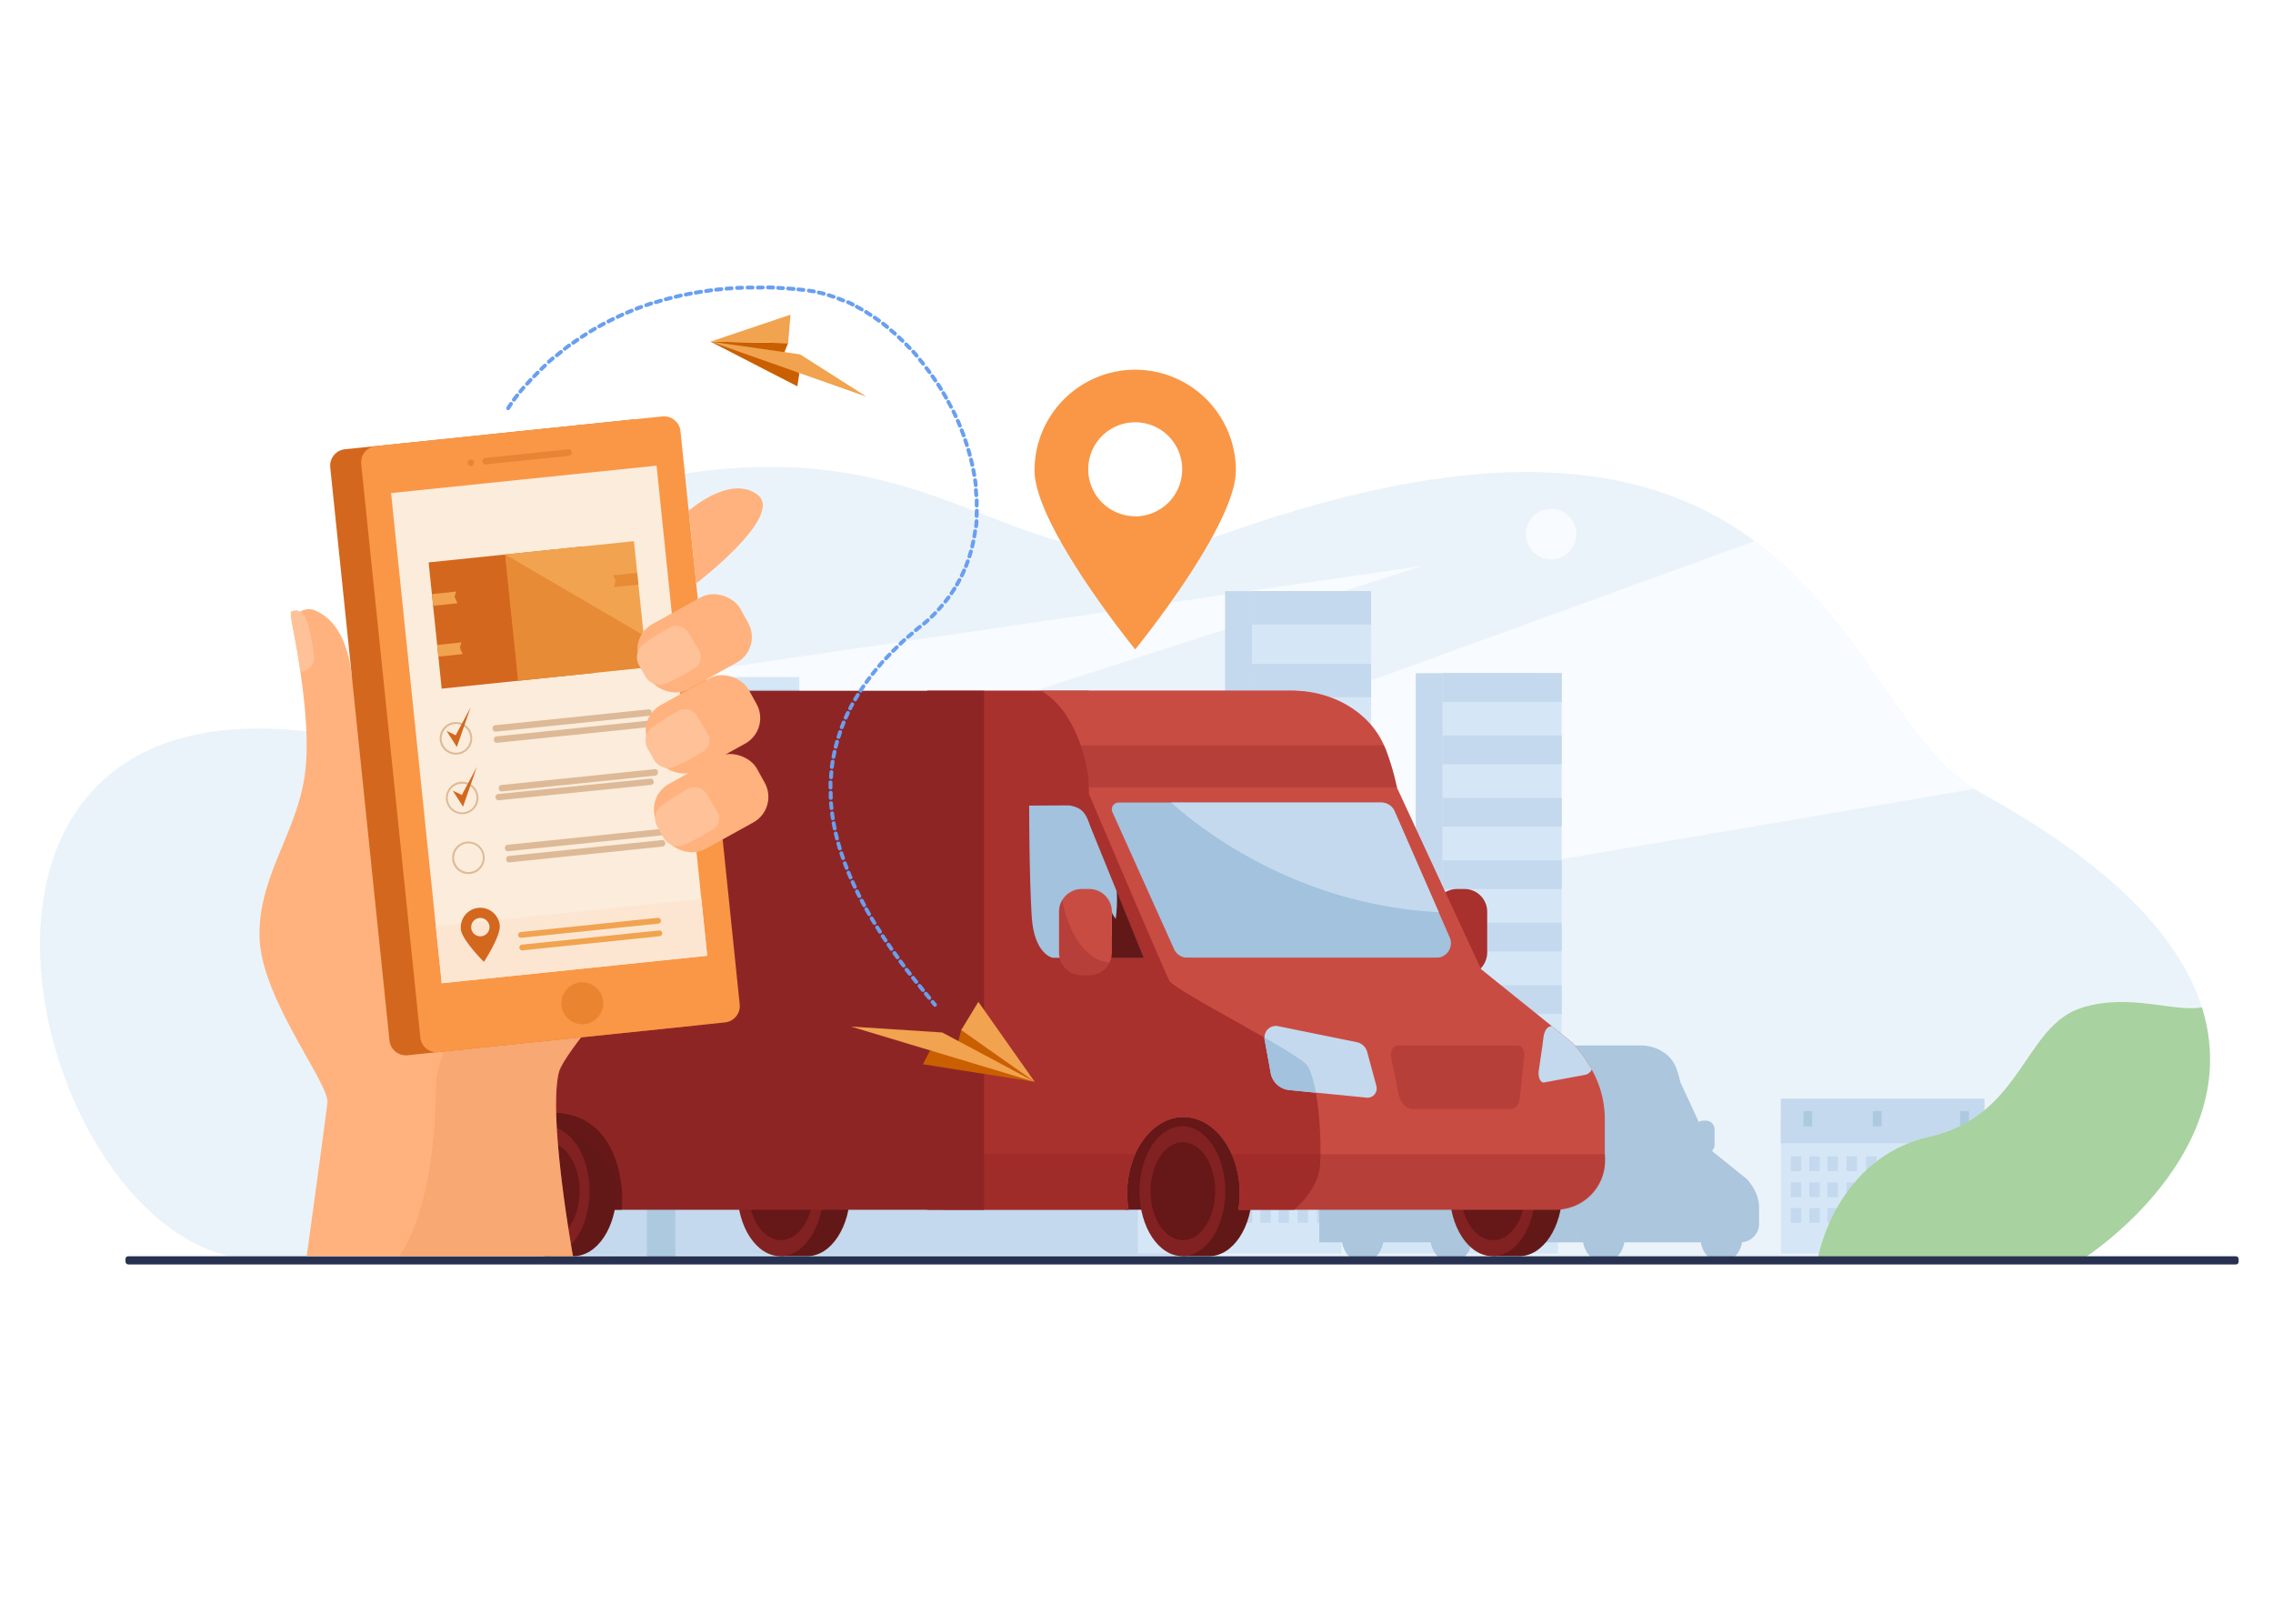 <svg xmlns="http://www.w3.org/2000/svg" id="Layer_17" data-name="Layer 17" viewBox="0 0 700 500"><defs><style>.cls-1{fill:#ebf3fa;}.cls-2{fill:#f8fbff;}.cls-3{fill:#c4d9ed;}.cls-4{fill:#d5e7f7;}.cls-5{fill:#dceaf9;}.cls-6{opacity:0.8;}.cls-7{fill:#adc9e0;}.cls-8{fill:#abc6dd;}.cls-10,.cls-9{fill:#a8302d;}.cls-10,.cls-16,.cls-24{opacity:0.3;}.cls-11{fill:#661717;}.cls-12{fill:#c94c43;}.cls-13{fill:#631818;}.cls-14{fill:#822121;}.cls-15{fill:#a2c2dd;}.cls-16{fill:#8e2323;}.cls-17{fill:#8e2525;}.cls-18{fill:#f99746;}.cls-19{fill:#699ff0;}.cls-20{fill:#a8d29f;}.cls-21{fill:#283250;}.cls-22{fill:#ffb27d;}.cls-23{fill:#ffc197;}.cls-24{fill:#e2915a;}.cls-25,.cls-26{fill:#d3671e;}.cls-26,.cls-27{opacity:0.4;}.cls-27{fill:#d86713;}.cls-28{fill:#fbecdb;}.cls-29{fill:#fce6d2;}.cls-30{fill:#f1a34f;}.cls-31{fill:#ddb997;}.cls-32{fill:#ca5f00;}</style></defs><title>SIM based Tracking</title><path class="cls-1" d="M642.17,387.17l-81.08.16c-143.38.26-431.42.73-481.66.5C12,387.51-34.64,213.05,91.43,224.9c136.94,12.84,36.78-65.73,117.44-78.75,87.78-14.2,105.48,40.4,168.51,18.08,86.17-30.51,133-19.89,163,2.38,32.89,24.43,45.5,62.88,67.58,76.32.5.32,1,.6,1.49.86,42.91,23.5,62.33,46.23,68.67,66.41C692.23,355,642.17,387.17,642.17,387.17Z"></path><path class="cls-2" d="M607.93,242.94,282.67,298.25l-24.29-29.13,282-102.51C573.23,191,585.85,229.48,607.93,242.94Z"></path><path class="cls-2" d="M438.11,174.22,116.24,277.94c9.49-6.92-12.32-44.39.48-56.82Z"></path><path class="cls-2" d="M477.7,156.72a7.76,7.76,0,1,0,7.75,7.76A7.76,7.76,0,0,0,477.7,156.72Z"></path><rect class="cls-3" x="377.28" y="182.04" width="36.72" height="178.58"></rect><rect class="cls-4" x="385.53" y="182.04" width="36.72" height="178.58"></rect><rect class="cls-3" x="385.54" y="181.99" width="36.71" height="10.32" transform="translate(807.79 374.31) rotate(180)"></rect><rect class="cls-3" x="385.54" y="204.38" width="36.71" height="10.32" transform="translate(807.79 419.07) rotate(180)"></rect><rect class="cls-3" x="385.54" y="226.76" width="36.71" height="10.32" transform="translate(807.79 463.83) rotate(180)"></rect><rect class="cls-3" x="385.54" y="249.14" width="36.71" height="10.32" transform="translate(807.79 508.6) rotate(180)"></rect><rect class="cls-3" x="385.54" y="271.52" width="36.71" height="10.32" transform="translate(807.79 553.36) rotate(180)"></rect><rect class="cls-3" x="385.54" y="293.9" width="36.71" height="10.32" transform="translate(807.79 598.12) rotate(180)"></rect><rect class="cls-3" x="385.54" y="316.28" width="36.71" height="10.32" transform="translate(807.79 642.89) rotate(180)"></rect><rect class="cls-3" x="385.54" y="338.67" width="36.71" height="10.32" transform="translate(807.79 687.65) rotate(180)"></rect><rect class="cls-3" x="435.99" y="207.31" width="36.72" height="153.31"></rect><rect class="cls-4" x="444.23" y="207.31" width="36.72" height="153.31"></rect><rect class="cls-3" x="444.24" y="207.27" width="36.71" height="8.86" transform="translate(925.2 423.4) rotate(180)"></rect><rect class="cls-3" x="444.24" y="226.49" width="36.71" height="8.86" transform="translate(925.2 461.83) rotate(180)"></rect><rect class="cls-3" x="444.24" y="245.7" width="36.71" height="8.86" transform="translate(925.2 500.26) rotate(180)"></rect><rect class="cls-3" x="444.24" y="264.91" width="36.71" height="8.86" transform="translate(925.2 538.69) rotate(180)"></rect><rect class="cls-3" x="444.24" y="284.13" width="36.71" height="8.86" transform="translate(925.2 577.12) rotate(180)"></rect><rect class="cls-3" x="444.24" y="303.34" width="36.71" height="8.86" transform="translate(925.2 615.55) rotate(180)"></rect><rect class="cls-3" x="444.24" y="322.56" width="36.71" height="8.86" transform="translate(925.2 653.97) rotate(180)"></rect><rect class="cls-3" x="444.24" y="341.77" width="36.71" height="8.86" transform="translate(925.2 692.4) rotate(180)"></rect><rect class="cls-5" x="357.4" y="355.15" width="15.38" height="22.42" transform="translate(730.19 732.72) rotate(180)"></rect><path class="cls-4" d="M362.1,324.55v62.26h-164l-41.57-.39-.12-.21-.25-.43-.1-.17c-.12-.23-.26-.47-.42-.76l-.64-1.18h0c-.87-1.64-2-3.91-3.35-6.74-.43-.92-.88-1.91-1.34-3l-.56-1.27h0l-.54-1.28,0-.05c-.13-.3-.25-.6-.38-.91s-.27-.64-.4-1c-.68-1.67-1.38-3.45-2.07-5.32a.88.88,0,0,1-.05-.15h0c-.46-1.22-.91-2.49-1.36-3.79-.24-.72-.49-1.44-.73-2.18,0-.05,0-.09,0-.14-.11-.33-.22-.66-.32-1l-.27-.84-.54-1.75q-.35-1.14-.69-2.31c-.3-1.06-.6-2.14-.89-3.23-.08-.33-.17-.66-.26-1-.25-1-.5-2-.74-3l-.24-1c0-.21-.09-.41-.14-.61-.36-1.61-.71-3.24-1-4.91q-.53-2.74-1-5.6c-.27-1.76-.52-3.54-.73-5.35s-.38-3.43-.52-5.18c-.33-4.08-.48-8.28-.41-12.55a117.08,117.08,0,0,1,2.56-22.89c.06-.28.13-.56.19-.85q.62-2.78,1.4-5.55c.39-1.42.82-2.84,1.28-4.25.33-1,.68-2.06,1.05-3.08.84-2.33,1.76-4.66,2.78-7h.87v-1.94A116.9,116.9,0,0,1,171.92,229l.66-.63h.68v23.82h21.08V213.36h23.25v25.19h5.31V208.48h23.25v56.38h29.42v32.88h11V306H311.8V291.76h14.49V253H344.2v71.55Z"></path><rect class="cls-3" x="222.9" y="212.28" width="23.27" height="5.74" transform="translate(469.06 430.31) rotate(180)"></rect><rect class="cls-3" x="222.9" y="223.08" width="23.27" height="5.75" transform="translate(469.06 451.9) rotate(180)"></rect><rect class="cls-3" x="222.9" y="232.79" width="23.27" height="5.75" transform="translate(469.06 471.32) rotate(180)"></rect><rect class="cls-3" x="194.34" y="232.79" width="23.27" height="5.75" transform="translate(411.96 471.32) rotate(180)"></rect><rect class="cls-3" x="194.34" y="223.08" width="23.27" height="5.75" transform="translate(411.96 451.9) rotate(180)"></rect><rect class="cls-3" x="194.34" y="213.38" width="23.27" height="5.75" transform="translate(411.96 432.51) rotate(180)"></rect><rect class="cls-3" x="194.34" y="242.2" width="51.83" height="5.75" transform="translate(440.5 490.15) rotate(180)"></rect><rect class="cls-3" x="194.34" y="251.62" width="51.83" height="5.75" transform="translate(440.5 508.98) rotate(180)"></rect><rect class="cls-3" x="326.13" y="253.01" width="18.06" height="8.87" transform="translate(670.32 514.88) rotate(180)"></rect><rect class="cls-3" x="326.13" y="266.2" width="18.06" height="8.87" transform="translate(670.32 541.26) rotate(180)"></rect><rect class="cls-3" x="326.13" y="279.39" width="18.06" height="8.87" transform="translate(670.32 567.64) rotate(180)"></rect><rect class="cls-3" x="326.13" y="293.21" width="18.06" height="8.87" transform="translate(670.32 595.29) rotate(180)"></rect><rect class="cls-3" x="326.13" y="306.61" width="18.06" height="8.87" transform="translate(670.32 622.08) rotate(180)"></rect><rect class="cls-3" x="326.13" y="320" width="18.06" height="8.87" transform="translate(670.32 648.88) rotate(180)"></rect><rect class="cls-3" x="326.13" y="334.02" width="18.06" height="8.87" transform="translate(670.32 676.91) rotate(180)"></rect><rect class="cls-3" x="194.34" y="260.82" width="51.83" height="3.65" transform="translate(440.5 525.28) rotate(180)"></rect><rect class="cls-3" x="319.72" y="253.01" width="6.66" height="38.76"></rect><rect class="cls-3" x="298.4" y="291.76" width="13.4" height="14.26"></rect><path class="cls-3" d="M194.34,213.38v38.79h-4.62V213.84l.62-.46Z"></path><rect class="cls-3" x="220.06" y="208.48" width="2.84" height="30.06"></rect><g class="cls-6"><rect class="cls-3" x="266.82" y="270.52" width="3.94" height="5.56" transform="translate(537.58 546.6) rotate(180)"></rect><rect class="cls-3" x="259.45" y="270.52" width="3.94" height="5.56" transform="translate(522.83 546.6) rotate(180)"></rect><rect class="cls-3" x="252.24" y="270.52" width="3.94" height="5.56" transform="translate(508.42 546.6) rotate(180)"></rect><rect class="cls-3" x="245.4" y="270.52" width="3.94" height="5.56" transform="translate(494.75 546.6) rotate(180)"></rect><rect class="cls-3" x="238.44" y="270.52" width="3.94" height="5.56" transform="translate(480.82 546.6) rotate(180)"></rect><rect class="cls-3" x="231.39" y="270.52" width="3.94" height="5.56" transform="translate(466.73 546.6) rotate(180)"></rect><rect class="cls-3" x="224.02" y="270.52" width="3.94" height="5.56" transform="translate(451.98 546.6) rotate(180)"></rect><rect class="cls-3" x="216.81" y="270.52" width="3.94" height="5.56" transform="translate(437.57 546.6) rotate(180)"></rect><rect class="cls-3" x="209.98" y="270.52" width="3.94" height="5.56" transform="translate(423.9 546.6) rotate(180)"></rect><rect class="cls-3" x="203.01" y="270.52" width="3.94" height="5.56" transform="translate(409.97 546.6) rotate(180)"></rect><rect class="cls-3" x="195.76" y="270.52" width="3.94" height="5.56" transform="translate(395.46 546.6) rotate(180)"></rect><rect class="cls-3" x="188.38" y="270.52" width="3.94" height="5.56" transform="translate(380.71 546.6) rotate(180)"></rect><rect class="cls-3" x="181.18" y="270.52" width="3.94" height="5.56" transform="translate(366.29 546.6) rotate(180)"></rect><rect class="cls-3" x="174.34" y="270.52" width="3.94" height="5.56" transform="translate(352.63 546.6) rotate(180)"></rect><rect class="cls-3" x="167.38" y="270.52" width="3.94" height="5.56" transform="translate(338.7 546.6) rotate(180)"></rect><rect class="cls-3" x="160.33" y="270.52" width="3.94" height="5.56" transform="translate(324.61 546.6) rotate(180)"></rect><rect class="cls-3" x="152.96" y="270.52" width="3.94" height="5.56" transform="translate(309.86 546.6) rotate(180)"></rect><rect class="cls-3" x="145.75" y="270.52" width="3.94" height="5.56" transform="translate(295.45 546.6) rotate(180)"></rect><path class="cls-3" d="M142.86,273v3.08h-1.05C142.14,275.05,142.49,274,142.86,273Z"></path><rect class="cls-3" x="266.82" y="280.33" width="3.94" height="5.56" transform="translate(537.58 566.21) rotate(180)"></rect><rect class="cls-3" x="259.45" y="280.33" width="3.94" height="5.56" transform="translate(522.83 566.21) rotate(180)"></rect><rect class="cls-3" x="252.24" y="280.33" width="3.94" height="5.56" transform="translate(508.42 566.21) rotate(180)"></rect><rect class="cls-3" x="245.4" y="280.33" width="3.94" height="5.56" transform="translate(494.75 566.21) rotate(180)"></rect><rect class="cls-3" x="238.44" y="280.33" width="3.94" height="5.56" transform="translate(480.82 566.21) rotate(180)"></rect><rect class="cls-3" x="231.39" y="280.33" width="3.94" height="5.56" transform="translate(466.73 566.21) rotate(180)"></rect><rect class="cls-3" x="224.02" y="280.33" width="3.94" height="5.56" transform="translate(451.98 566.21) rotate(180)"></rect><rect class="cls-3" x="216.81" y="280.33" width="3.94" height="5.56" transform="translate(437.57 566.21) rotate(180)"></rect><rect class="cls-3" x="209.98" y="280.33" width="3.94" height="5.56" transform="translate(423.9 566.21) rotate(180)"></rect><rect class="cls-3" x="203.01" y="280.33" width="3.94" height="5.56" transform="translate(409.97 566.21) rotate(180)"></rect><rect class="cls-3" x="195.76" y="280.33" width="3.94" height="5.56" transform="translate(395.46 566.21) rotate(180)"></rect><rect class="cls-3" x="188.38" y="280.33" width="3.94" height="5.56" transform="translate(380.71 566.21) rotate(180)"></rect><rect class="cls-3" x="181.18" y="280.33" width="3.94" height="5.56" transform="translate(366.29 566.21) rotate(180)"></rect><rect class="cls-3" x="174.34" y="280.33" width="3.94" height="5.56" transform="translate(352.63 566.21) rotate(180)"></rect><rect class="cls-3" x="167.38" y="280.33" width="3.94" height="5.56" transform="translate(338.7 566.21) rotate(180)"></rect><rect class="cls-3" x="160.33" y="280.33" width="3.94" height="5.56" transform="translate(324.61 566.21) rotate(180)"></rect><rect class="cls-3" x="152.96" y="280.33" width="3.94" height="5.56" transform="translate(309.86 566.21) rotate(180)"></rect><rect class="cls-3" x="145.75" y="280.33" width="3.94" height="5.56" transform="translate(295.45 566.21) rotate(180)"></rect><path class="cls-3" d="M142.86,280.33v5.55h-3.73q.62-2.78,1.4-5.55Z"></path><rect class="cls-3" x="266.82" y="289.98" width="3.94" height="5.56" transform="translate(537.58 585.52) rotate(180)"></rect><rect class="cls-3" x="259.45" y="289.98" width="3.94" height="5.56" transform="translate(522.83 585.52) rotate(180)"></rect><rect class="cls-3" x="252.24" y="289.98" width="3.94" height="5.56" transform="translate(508.42 585.52) rotate(180)"></rect><rect class="cls-3" x="245.4" y="289.98" width="3.94" height="5.56" transform="translate(494.75 585.52) rotate(180)"></rect><rect class="cls-3" x="238.44" y="289.98" width="3.94" height="5.56" transform="translate(480.82 585.52) rotate(180)"></rect><rect class="cls-3" x="231.39" y="289.98" width="3.94" height="5.56" transform="translate(466.73 585.52) rotate(180)"></rect><rect class="cls-3" x="224.02" y="289.98" width="3.94" height="5.56" transform="translate(451.98 585.52) rotate(180)"></rect><rect class="cls-3" x="216.81" y="289.98" width="3.94" height="5.56" transform="translate(437.57 585.52) rotate(180)"></rect><rect class="cls-3" x="209.98" y="289.98" width="3.94" height="5.56" transform="translate(423.9 585.52) rotate(180)"></rect><rect class="cls-3" x="203.01" y="289.98" width="3.94" height="5.56" transform="translate(409.97 585.52) rotate(180)"></rect><rect class="cls-3" x="195.76" y="289.98" width="3.94" height="5.56" transform="translate(395.46 585.52) rotate(180)"></rect><rect class="cls-3" x="188.38" y="289.98" width="3.94" height="5.56" transform="translate(380.71 585.52) rotate(180)"></rect><rect class="cls-3" x="181.18" y="289.98" width="3.94" height="5.56" transform="translate(366.29 585.52) rotate(180)"></rect><rect class="cls-3" x="174.34" y="289.98" width="3.94" height="5.56" transform="translate(352.63 585.52) rotate(180)"></rect><rect class="cls-3" x="167.38" y="289.98" width="3.94" height="5.56" transform="translate(338.7 585.52) rotate(180)"></rect><rect class="cls-3" x="160.33" y="289.98" width="3.94" height="5.56" transform="translate(324.61 585.52) rotate(180)"></rect><rect class="cls-3" x="152.96" y="289.98" width="3.94" height="5.56" transform="translate(309.86 585.52) rotate(180)"></rect><rect class="cls-3" x="145.75" y="289.98" width="3.94" height="5.56" transform="translate(295.45 585.52) rotate(180)"></rect><rect class="cls-3" x="138.92" y="289.98" width="3.94" height="5.56" transform="translate(281.78 585.52) rotate(180)"></rect><rect class="cls-3" x="266.82" y="300.24" width="3.94" height="5.56" transform="translate(537.58 606.04) rotate(180)"></rect><rect class="cls-3" x="259.45" y="300.24" width="3.94" height="5.56" transform="translate(522.83 606.04) rotate(180)"></rect><rect class="cls-3" x="252.24" y="300.24" width="3.94" height="5.56" transform="translate(508.42 606.04) rotate(180)"></rect><rect class="cls-3" x="245.4" y="300.24" width="3.94" height="5.56" transform="translate(494.75 606.04) rotate(180)"></rect><rect class="cls-3" x="238.44" y="300.24" width="3.94" height="5.56" transform="translate(480.82 606.04) rotate(180)"></rect><rect class="cls-3" x="231.39" y="300.24" width="3.94" height="5.56" transform="translate(466.73 606.04) rotate(180)"></rect><rect class="cls-3" x="224.02" y="300.24" width="3.94" height="5.56" transform="translate(451.98 606.04) rotate(180)"></rect><rect class="cls-3" x="216.81" y="300.24" width="3.94" height="5.56" transform="translate(437.57 606.04) rotate(180)"></rect><rect class="cls-3" x="209.98" y="300.24" width="3.94" height="5.56" transform="translate(423.9 606.04) rotate(180)"></rect><rect class="cls-3" x="203.01" y="300.24" width="3.94" height="5.56" transform="translate(409.97 606.04) rotate(180)"></rect><rect class="cls-3" x="195.76" y="300.24" width="3.94" height="5.56" transform="translate(395.46 606.04) rotate(180)"></rect><rect class="cls-3" x="188.38" y="300.24" width="3.94" height="5.56" transform="translate(380.71 606.04) rotate(180)"></rect><rect class="cls-3" x="181.18" y="300.24" width="3.94" height="5.56" transform="translate(366.29 606.04) rotate(180)"></rect><rect class="cls-3" x="174.34" y="300.24" width="3.94" height="5.56" transform="translate(352.63 606.04) rotate(180)"></rect><rect class="cls-3" x="167.38" y="300.24" width="3.94" height="5.56" transform="translate(338.7 606.04) rotate(180)"></rect><rect class="cls-3" x="160.33" y="300.24" width="3.94" height="5.56" transform="translate(324.61 606.04) rotate(180)"></rect><rect class="cls-3" x="152.96" y="300.24" width="3.94" height="5.56" transform="translate(309.86 606.04) rotate(180)"></rect><rect class="cls-3" x="145.75" y="300.24" width="3.94" height="5.56" transform="translate(295.45 606.04) rotate(180)"></rect><rect class="cls-3" x="138.92" y="300.24" width="3.94" height="5.56" transform="translate(281.78 606.04) rotate(180)"></rect><rect class="cls-3" x="266.82" y="310.05" width="3.94" height="5.56" transform="translate(537.58 625.65) rotate(180)"></rect><rect class="cls-3" x="259.45" y="310.05" width="3.94" height="5.56" transform="translate(522.83 625.65) rotate(180)"></rect><rect class="cls-3" x="252.24" y="310.05" width="3.94" height="5.56" transform="translate(508.42 625.65) rotate(180)"></rect><rect class="cls-3" x="245.4" y="310.05" width="3.94" height="5.56" transform="translate(494.75 625.65) rotate(180)"></rect><rect class="cls-3" x="238.44" y="310.05" width="3.94" height="5.56" transform="translate(480.82 625.65) rotate(180)"></rect><rect class="cls-3" x="231.39" y="310.05" width="3.94" height="5.56" transform="translate(466.73 625.65) rotate(180)"></rect><rect class="cls-3" x="224.02" y="310.05" width="3.94" height="5.56" transform="translate(451.98 625.65) rotate(180)"></rect><rect class="cls-3" x="216.81" y="310.05" width="3.94" height="5.56" transform="translate(437.57 625.65) rotate(180)"></rect><rect class="cls-3" x="209.98" y="310.05" width="3.94" height="5.56" transform="translate(423.9 625.65) rotate(180)"></rect><rect class="cls-3" x="203.01" y="310.05" width="3.94" height="5.56" transform="translate(409.97 625.65) rotate(180)"></rect><rect class="cls-3" x="195.76" y="310.05" width="3.94" height="5.56" transform="translate(395.46 625.65) rotate(180)"></rect><rect class="cls-3" x="188.38" y="310.05" width="3.94" height="5.56" transform="translate(380.71 625.65) rotate(180)"></rect><rect class="cls-3" x="181.18" y="310.05" width="3.94" height="5.56" transform="translate(366.29 625.65) rotate(180)"></rect><rect class="cls-3" x="174.34" y="310.05" width="3.94" height="5.56" transform="translate(352.63 625.65) rotate(180)"></rect><rect class="cls-3" x="167.38" y="310.05" width="3.94" height="5.56" transform="translate(338.7 625.65) rotate(180)"></rect><rect class="cls-3" x="160.33" y="310.05" width="3.94" height="5.56" transform="translate(324.61 625.65) rotate(180)"></rect><rect class="cls-3" x="152.96" y="310.05" width="3.94" height="5.56" transform="translate(309.86 625.65) rotate(180)"></rect><rect class="cls-3" x="145.75" y="310.05" width="3.94" height="5.56" transform="translate(295.45 625.65) rotate(180)"></rect><rect class="cls-3" x="138.92" y="310.05" width="3.94" height="5.56" transform="translate(281.78 625.65) rotate(180)"></rect><rect class="cls-3" x="266.82" y="319.7" width="3.94" height="5.56" transform="translate(537.58 644.97) rotate(180)"></rect><rect class="cls-3" x="259.45" y="319.7" width="3.94" height="5.56" transform="translate(522.83 644.97) rotate(180)"></rect><rect class="cls-3" x="252.24" y="319.7" width="3.94" height="5.56" transform="translate(508.42 644.97) rotate(180)"></rect><rect class="cls-3" x="245.4" y="319.7" width="3.94" height="5.56" transform="translate(494.75 644.97) rotate(180)"></rect><rect class="cls-3" x="238.44" y="319.7" width="3.94" height="5.56" transform="translate(480.82 644.97) rotate(180)"></rect><rect class="cls-3" x="231.39" y="319.7" width="3.94" height="5.56" transform="translate(466.73 644.97) rotate(180)"></rect><rect class="cls-3" x="224.02" y="319.7" width="3.94" height="5.56" transform="translate(451.98 644.97) rotate(180)"></rect><rect class="cls-3" x="216.81" y="319.7" width="3.94" height="5.56" transform="translate(437.57 644.97) rotate(180)"></rect><rect class="cls-3" x="209.98" y="319.7" width="3.94" height="5.56" transform="translate(423.9 644.97) rotate(180)"></rect><rect class="cls-3" x="203.01" y="319.7" width="3.94" height="5.56" transform="translate(409.97 644.97) rotate(180)"></rect><rect class="cls-3" x="195.76" y="319.7" width="3.94" height="5.56" transform="translate(395.46 644.97) rotate(180)"></rect><rect class="cls-3" x="188.38" y="319.7" width="3.94" height="5.56" transform="translate(380.71 644.97) rotate(180)"></rect><rect class="cls-3" x="181.18" y="319.7" width="3.94" height="5.56" transform="translate(366.29 644.97) rotate(180)"></rect><rect class="cls-3" x="174.34" y="319.7" width="3.94" height="5.56" transform="translate(352.63 644.97) rotate(180)"></rect><rect class="cls-3" x="167.38" y="319.7" width="3.94" height="5.56" transform="translate(338.7 644.97) rotate(180)"></rect><rect class="cls-3" x="160.33" y="319.7" width="3.94" height="5.56" transform="translate(324.61 644.97) rotate(180)"></rect><rect class="cls-3" x="152.96" y="319.7" width="3.94" height="5.56" transform="translate(309.86 644.97) rotate(180)"></rect><rect class="cls-3" x="145.75" y="319.7" width="3.94" height="5.56" transform="translate(295.45 644.97) rotate(180)"></rect><rect class="cls-3" x="138.92" y="319.7" width="3.94" height="5.56" transform="translate(281.78 644.97) rotate(180)"></rect></g><rect class="cls-3" x="207.02" y="337.11" width="91.38" height="49.3" transform="translate(505.43 723.53) rotate(180)"></rect><rect class="cls-3" x="276.32" y="361.76" width="91.38" height="24.65" transform="translate(644.01 748.18) rotate(180)"></rect><path class="cls-3" d="M199.7,344.8v41.61H156.52l-.12-.21-.25-.43-.1-.17c-.12-.23-.26-.47-.42-.76l-.64-1.18h0c-.87-1.64-2-3.91-3.35-6.74-.43-.92-.88-1.91-1.34-3l-.56-1.27h0l-.54-1.28,0-.05c-.13-.3-.25-.6-.38-.91s-.27-.64-.4-1c-.68-1.67-1.38-3.45-2.07-5.32a.88.88,0,0,1-.05-.15h0c-.46-1.22-.91-2.49-1.36-3.79-.24-.72-.49-1.44-.73-2.18,0-.05,0-.09,0-.14-.11-.33-.22-.66-.32-1l-.27-.84-.54-1.75q-.35-1.14-.69-2.31c-.3-1.06-.6-2.14-.89-3.23-.08-.33-.17-.66-.26-1-.25-1-.5-2-.74-3Z"></path><rect class="cls-4" x="275.27" y="342.89" width="17.03" height="9.13" transform="translate(567.57 694.91) rotate(180)"></rect><rect class="cls-4" x="253.42" y="342.89" width="17.03" height="9.13" transform="translate(523.87 694.91) rotate(180)"></rect><rect class="cls-4" x="231.98" y="342.89" width="17.03" height="9.13" transform="translate(480.99 694.91) rotate(180)"></rect><rect class="cls-4" x="210.96" y="342.89" width="17.03" height="9.13" transform="translate(438.94 694.91) rotate(180)"></rect><rect class="cls-7" x="199.2" y="337.11" width="8.77" height="49.72" transform="translate(407.18 723.95) rotate(180)"></rect><rect class="cls-5" x="340.12" y="249.15" width="0.48" height="3.86" transform="translate(680.71 502.16) rotate(180)"></rect><rect class="cls-5" x="323.05" y="249.15" width="0.47" height="3.86" transform="translate(646.58 502.16) rotate(180)"></rect><path class="cls-4" d="M137.31,327.35c.21,1.81.46,3.59.73,5.35s.63,3.77,1,5.6c.33,1.67.68,3.3,1,4.91.05.2.1.4.14.61l.24,1c.24,1,.49,2,.74,3,.09.33.18.66.26,1,.29,1.09.59,2.17.89,3.23q.34,1.17.69,2.31l.54,1.75.27.84c.1.33.21.66.32,1,0,0,0,.09,0,.14.24.74.49,1.46.73,2.18.45,1.3.9,2.57,1.36,3.79h0a.88.88,0,0,0,.05.15c.69,1.87,1.39,3.65,2.07,5.32.13.32.26.64.4,1s.25.61.38.91l0,.05V327.35Z"></path><path class="cls-4" d="M149.2,343.82v27.59l0-.05c-.13-.3-.25-.6-.38-.91s-.27-.64-.4-1c-.68-1.67-1.38-3.45-2.07-5.32a.88.88,0,0,1-.05-.15h0c-.46-1.22-.91-2.49-1.36-3.79-.24-.72-.49-1.44-.73-2.18,0-.05,0-.09,0-.14-.11-.33-.22-.66-.32-1l-.27-.84-.54-1.75q-.35-1.14-.69-2.31c-.3-1.06-.6-2.14-.89-3.23-.08-.33-.17-.66-.26-1-.25-1-.5-2-.74-3l-.24-1Z"></path><path class="cls-3" d="M149.2,338.3V352h-6.87c-.3-1.06-.6-2.14-.89-3.23-.08-.33-.17-.66-.26-1-.25-1-.5-2-.74-3l-.24-1c0-.21-.09-.41-.14-.61-.36-1.61-.71-3.24-1-4.91Z"></path><path class="cls-3" d="M144.92,356.08v4.15c-.24-.72-.49-1.44-.73-2.18,0-.05,0-.09,0-.14-.11-.33-.22-.66-.32-1l-.27-.84Z"></path><rect class="cls-7" x="141.7" y="342.16" width="2.71" height="4.68" transform="translate(286.11 689) rotate(180)"></rect><rect class="cls-4" x="350.4" y="343.82" width="62.74" height="42.2" transform="translate(763.54 729.83) rotate(180)"></rect><rect class="cls-3" x="350.4" y="338.3" width="62.74" height="13.71" transform="translate(763.54 690.32) rotate(180)"></rect><rect class="cls-3" x="405.65" y="356.08" width="3.22" height="4.54" transform="translate(814.51 716.71) rotate(180)"></rect><rect class="cls-3" x="399.62" y="356.08" width="3.22" height="4.54" transform="translate(802.46 716.71) rotate(180)"></rect><rect class="cls-3" x="393.73" y="356.08" width="3.22" height="4.54" transform="translate(790.68 716.71) rotate(180)"></rect><rect class="cls-3" x="388.14" y="356.08" width="3.22" height="4.54" transform="translate(779.51 716.71) rotate(180)"></rect><rect class="cls-3" x="382.45" y="356.08" width="3.22" height="4.54" transform="translate(768.12 716.71) rotate(180)"></rect><rect class="cls-3" x="376.69" y="356.08" width="3.22" height="4.54" transform="translate(756.61 716.71) rotate(180)"></rect><rect class="cls-3" x="370.67" y="356.08" width="3.22" height="4.54" transform="translate(744.56 716.71) rotate(180)"></rect><rect class="cls-3" x="364.78" y="356.08" width="3.22" height="4.54" transform="translate(732.78 716.71) rotate(180)"></rect><rect class="cls-3" x="359.19" y="356.08" width="3.22" height="4.54" transform="translate(721.6 716.71) rotate(180)"></rect><rect class="cls-3" x="353.5" y="356.08" width="3.22" height="4.54" transform="translate(710.22 716.71) rotate(180)"></rect><rect class="cls-3" x="405.65" y="364.1" width="3.22" height="4.54" transform="translate(814.51 732.74) rotate(180)"></rect><rect class="cls-3" x="399.62" y="364.1" width="3.22" height="4.54" transform="translate(802.46 732.74) rotate(180)"></rect><rect class="cls-3" x="393.73" y="364.1" width="3.22" height="4.54" transform="translate(790.68 732.74) rotate(180)"></rect><rect class="cls-3" x="388.14" y="364.1" width="3.22" height="4.54" transform="translate(779.51 732.74) rotate(180)"></rect><rect class="cls-3" x="382.45" y="364.1" width="3.22" height="4.54" transform="translate(768.12 732.74) rotate(180)"></rect><rect class="cls-3" x="376.69" y="364.1" width="3.22" height="4.54" transform="translate(756.61 732.74) rotate(180)"></rect><rect class="cls-3" x="370.67" y="364.1" width="3.22" height="4.54" transform="translate(744.56 732.74) rotate(180)"></rect><rect class="cls-3" x="364.78" y="364.1" width="3.22" height="4.54" transform="translate(732.78 732.74) rotate(180)"></rect><rect class="cls-3" x="359.19" y="364.1" width="3.22" height="4.54" transform="translate(721.6 732.74) rotate(180)"></rect><rect class="cls-3" x="353.5" y="364.1" width="3.22" height="4.54" transform="translate(710.22 732.74) rotate(180)"></rect><rect class="cls-3" x="405.65" y="371.99" width="3.22" height="4.54" transform="translate(814.51 748.52) rotate(180)"></rect><rect class="cls-3" x="399.62" y="371.99" width="3.22" height="4.54" transform="translate(802.46 748.52) rotate(180)"></rect><rect class="cls-3" x="393.73" y="371.99" width="3.22" height="4.54" transform="translate(790.68 748.52) rotate(180)"></rect><rect class="cls-3" x="388.14" y="371.99" width="3.22" height="4.54" transform="translate(779.51 748.52) rotate(180)"></rect><rect class="cls-3" x="382.45" y="371.99" width="3.22" height="4.54" transform="translate(768.12 748.52) rotate(180)"></rect><rect class="cls-3" x="376.69" y="371.99" width="3.22" height="4.54" transform="translate(756.61 748.52) rotate(180)"></rect><rect class="cls-3" x="370.67" y="371.99" width="3.22" height="4.54" transform="translate(744.56 748.52) rotate(180)"></rect><rect class="cls-3" x="364.78" y="371.99" width="3.22" height="4.54" transform="translate(732.78 748.52) rotate(180)"></rect><rect class="cls-3" x="359.19" y="371.99" width="3.22" height="4.54" transform="translate(721.6 748.52) rotate(180)"></rect><rect class="cls-3" x="353.5" y="371.99" width="3.22" height="4.54" transform="translate(710.22 748.52) rotate(180)"></rect><rect class="cls-7" x="405.65" y="342.16" width="2.71" height="4.68" transform="translate(814 689) rotate(180)"></rect><rect class="cls-7" x="378.76" y="342.16" width="2.71" height="4.68" transform="translate(760.23 689) rotate(180)"></rect><rect class="cls-7" x="357.38" y="342.16" width="2.71" height="4.68" transform="translate(717.46 689) rotate(180)"></rect><rect class="cls-4" x="417.08" y="343.82" width="62.74" height="42.2" transform="translate(896.9 729.83) rotate(180)"></rect><rect class="cls-3" x="417.08" y="338.3" width="62.74" height="13.71" transform="translate(896.9 690.32) rotate(180)"></rect><rect class="cls-3" x="472.33" y="356.08" width="3.22" height="4.54" transform="translate(947.88 716.71) rotate(180)"></rect><rect class="cls-3" x="466.3" y="356.08" width="3.22" height="4.54" transform="translate(935.83 716.71) rotate(180)"></rect><rect class="cls-3" x="460.41" y="356.08" width="3.22" height="4.54" transform="translate(924.05 716.71) rotate(180)"></rect><rect class="cls-3" x="454.83" y="356.08" width="3.22" height="4.54" transform="translate(912.88 716.71) rotate(180)"></rect><rect class="cls-3" x="449.13" y="356.08" width="3.22" height="4.54" transform="translate(901.49 716.71) rotate(180)"></rect><rect class="cls-3" x="443.38" y="356.08" width="3.22" height="4.54" transform="translate(889.98 716.71) rotate(180)"></rect><rect class="cls-3" x="437.35" y="356.08" width="3.22" height="4.54" transform="translate(877.92 716.71) rotate(180)"></rect><rect class="cls-3" x="431.46" y="356.08" width="3.22" height="4.54" transform="translate(866.14 716.71) rotate(180)"></rect><rect class="cls-3" x="425.87" y="356.08" width="3.22" height="4.54" transform="translate(854.97 716.71) rotate(180)"></rect><rect class="cls-3" x="420.18" y="356.08" width="3.22" height="4.54" transform="translate(843.59 716.71) rotate(180)"></rect><rect class="cls-3" x="472.33" y="364.1" width="3.22" height="4.54" transform="translate(947.88 732.74) rotate(180)"></rect><rect class="cls-3" x="466.3" y="364.1" width="3.22" height="4.54" transform="translate(935.83 732.74) rotate(180)"></rect><rect class="cls-3" x="460.41" y="364.1" width="3.22" height="4.54" transform="translate(924.05 732.74) rotate(180)"></rect><rect class="cls-3" x="454.83" y="364.1" width="3.22" height="4.54" transform="translate(912.88 732.74) rotate(180)"></rect><rect class="cls-3" x="449.13" y="364.1" width="3.22" height="4.54" transform="translate(901.49 732.74) rotate(180)"></rect><rect class="cls-3" x="443.38" y="364.1" width="3.22" height="4.54" transform="translate(889.98 732.74) rotate(180)"></rect><rect class="cls-3" x="437.35" y="364.1" width="3.22" height="4.54" transform="translate(877.92 732.74) rotate(180)"></rect><rect class="cls-3" x="431.46" y="364.1" width="3.22" height="4.54" transform="translate(866.14 732.74) rotate(180)"></rect><rect class="cls-3" x="425.87" y="364.1" width="3.22" height="4.54" transform="translate(854.97 732.74) rotate(180)"></rect><rect class="cls-3" x="420.18" y="364.1" width="3.22" height="4.54" transform="translate(843.59 732.74) rotate(180)"></rect><rect class="cls-3" x="472.33" y="371.99" width="3.22" height="4.54" transform="translate(947.88 748.52) rotate(180)"></rect><rect class="cls-3" x="466.3" y="371.99" width="3.22" height="4.54" transform="translate(935.83 748.52) rotate(180)"></rect><rect class="cls-3" x="460.41" y="371.99" width="3.22" height="4.54" transform="translate(924.05 748.52) rotate(180)"></rect><rect class="cls-3" x="454.83" y="371.99" width="3.22" height="4.54" transform="translate(912.88 748.52) rotate(180)"></rect><rect class="cls-3" x="449.13" y="371.99" width="3.22" height="4.54" transform="translate(901.49 748.52) rotate(180)"></rect><rect class="cls-3" x="443.38" y="371.99" width="3.22" height="4.54" transform="translate(889.98 748.52) rotate(180)"></rect><rect class="cls-3" x="437.35" y="371.99" width="3.22" height="4.54" transform="translate(877.92 748.52) rotate(180)"></rect><rect class="cls-3" x="431.46" y="371.99" width="3.22" height="4.54" transform="translate(866.14 748.52) rotate(180)"></rect><rect class="cls-3" x="425.87" y="371.99" width="3.22" height="4.54" transform="translate(854.97 748.52) rotate(180)"></rect><rect class="cls-3" x="420.18" y="371.99" width="3.22" height="4.54" transform="translate(843.59 748.52) rotate(180)"></rect><rect class="cls-7" x="472.33" y="342.16" width="2.71" height="4.68" transform="translate(947.37 689) rotate(180)"></rect><rect class="cls-7" x="445.45" y="342.16" width="2.71" height="4.68" transform="translate(893.6 689) rotate(180)"></rect><rect class="cls-7" x="424.06" y="342.16" width="2.71" height="4.68" transform="translate(850.83 689) rotate(180)"></rect><rect class="cls-4" x="548.41" y="343.82" width="62.74" height="42.2" transform="translate(1159.56 729.83) rotate(180)"></rect><rect class="cls-3" x="548.41" y="338.3" width="62.74" height="13.71" transform="translate(1159.56 690.32) rotate(180)"></rect><rect class="cls-3" x="603.66" y="356.08" width="3.22" height="4.54" transform="translate(1210.53 716.71) rotate(180)"></rect><rect class="cls-3" x="597.63" y="356.08" width="3.22" height="4.54" transform="translate(1198.48 716.71) rotate(180)"></rect><rect class="cls-3" x="591.74" y="356.08" width="3.22" height="4.54" transform="translate(1186.7 716.71) rotate(180)"></rect><rect class="cls-3" x="586.15" y="356.08" width="3.22" height="4.54" transform="translate(1175.53 716.71) rotate(180)"></rect><rect class="cls-3" x="580.46" y="356.08" width="3.22" height="4.54" transform="translate(1164.14 716.71) rotate(180)"></rect><rect class="cls-3" x="574.7" y="356.08" width="3.22" height="4.54" transform="translate(1152.63 716.71) rotate(180)"></rect><rect class="cls-3" x="568.68" y="356.08" width="3.22" height="4.54" transform="translate(1140.58 716.71) rotate(180)"></rect><rect class="cls-3" x="562.79" y="356.08" width="3.22" height="4.54" transform="translate(1128.79 716.71) rotate(180)"></rect><rect class="cls-3" x="557.2" y="356.08" width="3.22" height="4.54" transform="translate(1117.62 716.71) rotate(180)"></rect><rect class="cls-3" x="551.51" y="356.08" width="3.22" height="4.54" transform="translate(1106.24 716.71) rotate(180)"></rect><rect class="cls-3" x="603.66" y="364.1" width="3.22" height="4.54" transform="translate(1210.53 732.74) rotate(180)"></rect><rect class="cls-3" x="597.63" y="364.1" width="3.22" height="4.54" transform="translate(1198.48 732.74) rotate(180)"></rect><rect class="cls-3" x="591.74" y="364.1" width="3.22" height="4.54" transform="translate(1186.7 732.74) rotate(180)"></rect><rect class="cls-3" x="586.15" y="364.1" width="3.22" height="4.54" transform="translate(1175.53 732.74) rotate(180)"></rect><rect class="cls-3" x="580.46" y="364.1" width="3.22" height="4.54" transform="translate(1164.14 732.74) rotate(180)"></rect><rect class="cls-3" x="574.7" y="364.1" width="3.22" height="4.54" transform="translate(1152.63 732.74) rotate(180)"></rect><rect class="cls-3" x="568.68" y="364.1" width="3.22" height="4.54" transform="translate(1140.58 732.74) rotate(180)"></rect><rect class="cls-3" x="562.79" y="364.1" width="3.22" height="4.54" transform="translate(1128.79 732.74) rotate(180)"></rect><rect class="cls-3" x="557.2" y="364.1" width="3.22" height="4.54" transform="translate(1117.62 732.74) rotate(180)"></rect><rect class="cls-3" x="551.51" y="364.1" width="3.22" height="4.54" transform="translate(1106.24 732.74) rotate(180)"></rect><rect class="cls-3" x="603.66" y="371.99" width="3.22" height="4.54" transform="translate(1210.53 748.52) rotate(180)"></rect><rect class="cls-3" x="597.63" y="371.99" width="3.22" height="4.54" transform="translate(1198.48 748.52) rotate(180)"></rect><rect class="cls-3" x="591.74" y="371.99" width="3.22" height="4.54" transform="translate(1186.7 748.52) rotate(180)"></rect><rect class="cls-3" x="586.15" y="371.99" width="3.22" height="4.54" transform="translate(1175.53 748.52) rotate(180)"></rect><rect class="cls-3" x="580.46" y="371.99" width="3.22" height="4.54" transform="translate(1164.14 748.52) rotate(180)"></rect><rect class="cls-3" x="574.7" y="371.99" width="3.22" height="4.54" transform="translate(1152.63 748.52) rotate(180)"></rect><rect class="cls-3" x="568.68" y="371.99" width="3.22" height="4.54" transform="translate(1140.58 748.52) rotate(180)"></rect><rect class="cls-3" x="562.79" y="371.99" width="3.22" height="4.54" transform="translate(1128.79 748.52) rotate(180)"></rect><rect class="cls-3" x="557.2" y="371.99" width="3.22" height="4.54" transform="translate(1117.62 748.52) rotate(180)"></rect><rect class="cls-3" x="551.51" y="371.99" width="3.22" height="4.54" transform="translate(1106.24 748.52) rotate(180)"></rect><rect class="cls-7" x="603.66" y="342.16" width="2.71" height="4.68" transform="translate(1210.02 689) rotate(180)"></rect><rect class="cls-7" x="576.77" y="342.16" width="2.71" height="4.68" transform="translate(1156.25 689) rotate(180)"></rect><rect class="cls-7" x="555.39" y="342.16" width="2.71" height="4.68" transform="translate(1113.48 689) rotate(180)"></rect><path class="cls-8" d="M541.73,376.82c0-.25,0-.5,0-.75,0-1.53,0-3.09,0-4.39a11.81,11.81,0,0,0-1.54-5.47,15.51,15.51,0,0,0-2.22-3.12l-2.46-2-8.25-6.64,0-.1a2.43,2.43,0,0,0,.48-.66,2.64,2.64,0,0,0,.28-1.19v-4.75a2.67,2.67,0,0,0-2.66-2.67h-.85a2.63,2.63,0,0,0-1.36.39l-5.67-12.24a30.14,30.14,0,0,0-1.3-4.45c-1.55-4.07-5.93-6.85-10.92-6.85H462.53V322H406.29v60.56h7c.62,3.13,2.51,5.43,4.78,5.43h3.15c2.27,0,4.16-2.3,4.78-5.43h14.59c.62,3.13,2.51,5.43,4.78,5.43h3.15c2.27,0,4.16-2.3,4.78-5.43h32.76a11.09,11.09,0,0,1-.16-1.93.59.59,0,0,1,0-.14l.14,2.07h1.5c.62,3.13,2.51,5.43,4.78,5.43h3.15c2.27,0,4.17-2.3,4.78-5.43h23.52c.62,3.13,2.52,5.43,4.78,5.43h3.16c2.28,0,4.18-2.33,4.79-5.48A5.71,5.71,0,0,0,541.73,376.82Z"></path><path class="cls-9" d="M458,280.75v12.54a6.91,6.91,0,0,1-.74,3.13,7,7,0,0,1-6.28,3.89h-2.25a7,7,0,0,1-7-7V280.75a6.83,6.83,0,0,1,1-3.6v0a7,7,0,0,1,6-3.4H451A7,7,0,0,1,458,280.75Z"></path><path class="cls-10" d="M457.24,296.42a7,7,0,0,1-6.28,3.89h-2.25a7,7,0,0,1-7-7V280.75a6.83,6.83,0,0,1,1-3.6C442.84,277.92,445.82,295.12,457.24,296.42Z"></path><polygon class="cls-11" points="346.63 372.51 381.35 372.51 381.35 337.47 345.13 337.47 346.63 372.51"></polygon><path class="cls-12" d="M456.11,298.44l-170.57,4.21V212.71h112a28.45,28.45,0,0,1,25.32,15.47l7.33,14.31Z"></path><path class="cls-13" d="M359.21,366.81c0,9.51,4.91,20,4.91,20h8.3c7.3,0,13.22-8.95,13.22-20s-14.23-20-21.52-20S359.21,355.76,359.21,366.81Z"></path><ellipse class="cls-14" cx="364.12" cy="366.81" rx="13.21" ry="20"></ellipse><ellipse class="cls-11" cx="364.28" cy="366.81" rx="9.95" ry="15.07"></ellipse><path class="cls-13" d="M454.71,366.81c0,9.51,4.91,20,4.91,20h8.3c7.3,0,13.22-8.95,13.22-20s-14.22-20-21.52-20S454.71,355.76,454.71,366.81Z"></path><path class="cls-14" d="M446.41,366.81c0,11.05,5.91,20,13.21,20s13.21-8.95,13.21-20-5.91-20-13.21-20S446.41,355.76,446.41,366.81Z"></path><path class="cls-11" d="M449.83,366.81c0,8.32,4.46,15.07,10,15.07s9.95-6.75,9.95-15.07-4.46-15.07-9.95-15.07S449.83,358.49,449.83,366.81Z"></path><path class="cls-13" d="M235.4,366.81c0,9.51,4.91,20,4.91,20h8.3c7.3,0,13.22-8.95,13.22-20s-14.23-20-21.52-20S235.4,355.76,235.4,366.81Z"></path><path class="cls-14" d="M227.09,366.81c0,11.05,5.92,20,13.22,20s13.21-8.95,13.21-20-5.92-20-13.21-20S227.09,355.76,227.09,366.81Z"></path><path class="cls-11" d="M230.52,366.81c0,8.32,4.46,15.07,9.95,15.07s10-6.75,10-15.07-4.46-15.07-10-15.07S230.52,358.49,230.52,366.81Z"></path><path class="cls-12" d="M494.29,357.37a15.11,15.11,0,0,1-15.1,15.14H381.35a29.24,29.24,0,0,0,.44-5.1c0-12.93-7.76-23.43-17.32-23.43s-17.33,10.5-17.33,23.43a29.26,29.26,0,0,0,.42,5.1H290.39s-2.31-25.52-2-38.33c.22-11.13.22-33-.44-38.28,0-.8,55.13-.89,69.05-.95l3.13,0,.19.14.21.15c2.57,1.79,16.95,11.87,25.88,17.78,7.88,5.19,66,7.31,88.78,7.95,5.66.15,9.15.21,9.15.21a41.11,41.11,0,0,1,5.88,8.23,31.28,31.28,0,0,1,4,14.42c0,3.42,0,7.54,0,11.58C494.29,356.05,494.29,356.71,494.29,357.37Z"></path><path class="cls-15" d="M442.35,294.93H365.7a4.53,4.53,0,0,1-4.12-2.64l-19-42.22a2.09,2.09,0,0,1,1.91-2.94h80.86a4.51,4.51,0,0,1,4.12,2.7l13.59,31.06,3.4,7.76A4.5,4.5,0,0,1,442.35,294.93Z"></path><path class="cls-9" d="M406.65,355.39c0,1.32-.07,2.57-.15,3.68-.55,7.34-7.93,13.44-7.93,13.44H381.35a29.24,29.24,0,0,0,.44-5.1,29.85,29.85,0,0,0-2.46-12c-3-6.84-8.55-11.41-14.86-11.41s-11.83,4.57-14.87,11.41a29.85,29.85,0,0,0-2.46,12,29.26,29.26,0,0,0,.42,5.1h-62V212.71h49.78v31.72S350.26,279.51,357,295c1.66,3.85,2.83,6.48,3.13,7,1.49,2.86,36.19,20.41,41.93,25.59C405.24,330.45,406.82,345.36,406.65,355.39Z"></path><path class="cls-15" d="M335.88,254.72l16.33,40.22h-28s-5.75-1-6.48-12.71c-.79-12.54-.79-34.17-.79-34.17l12.3-.06C333.91,248.71,334.64,251.28,335.88,254.72Z"></path><polygon class="cls-12" points="484.32 321.16 393.47 321.16 360.3 295.06 360.11 294.93 451.76 294.93 477.85 315.93 484.32 321.16"></polygon><path class="cls-3" d="M490.2,329.39a3.09,3.09,0,0,1-1.95,1.57l-12.74,2.36c-1.08.2-1.91-1.66-1.63-3.59l1.25-8.57,0-.21.24-1.76c.23-1.51.89-2.66,1.7-3l.74-.28,6.47,5.23A41.11,41.11,0,0,1,490.2,329.39Z"></path><path class="cls-9" d="M405.24,336.49l-8.22-.81a6.44,6.44,0,0,1-5.7-5.27L389.43,320a1.6,1.6,0,0,1,0-.49c5.86,3.36,10.79,6.37,12.65,8.05C403.4,328.8,404.48,332.2,405.24,336.49Z"></path><path class="cls-3" d="M420.83,338l-15.58-1.55h0l-8.22-.81a6.44,6.44,0,0,1-5.7-5.27L389.43,320a1.6,1.6,0,0,1,0-.49h0a3.47,3.47,0,0,1,4.16-3.52l24.26,4.93a4.18,4.18,0,0,1,3.19,3l2.85,10.54A2.85,2.85,0,0,1,420.83,338Z"></path><path class="cls-12" d="M430.21,242.49H335.56a54.94,54.94,0,0,0-2.74-13c-2.12-6.11-5.77-12.92-12.16-16.81H398c12.6,0,23.78,6.73,28.21,16.81a12.49,12.49,0,0,1,.55,1.25A80,80,0,0,1,430.21,242.49Z"></path><path class="cls-15" d="M405.25,336.49l-8.23-.81a6.44,6.44,0,0,1-5.7-5.27L389.43,320a1.69,1.69,0,0,1,0-.5c5.86,3.37,10.79,6.38,12.65,8.06C403.4,328.8,404.48,332.2,405.25,336.49Z"></path><path class="cls-16" d="M494.29,357.37c0,8.36-7.08,15.14-15.84,15.14h-97.1a29.24,29.24,0,0,0,.44-5.1,29.85,29.85,0,0,0-2.46-12H494.27C494.29,356.05,494.29,356.71,494.29,357.37Z"></path><path class="cls-16" d="M347.14,367.41a29.26,29.26,0,0,0,.42,5.1h-62V355.39H349.6A29.85,29.85,0,0,0,347.14,367.41Z"></path><path class="cls-16" d="M430.33,321.9h37.15c1.19,0,2.09,1.6,1.91,3.37l-1.32,12.91c-.19,1.9-1.27,3.3-2.54,3.3H434.92c-2,0-3.69-1.94-4.26-4.78l-2.21-11C428.07,323.82,429,321.9,430.33,321.9Z"></path><path class="cls-3" d="M443.09,280.89c-43.82-2.25-73.46-25.7-82.41-33.76h64.7a4.51,4.51,0,0,1,4.12,2.7Z"></path><rect class="cls-17" x="137.31" y="212.71" width="165.75" height="159.82"></rect><path class="cls-13" d="M343.9,274.29s1.41,16.25-6.61,20.71h15Z"></path><path class="cls-13" d="M346.1,285.17s-3.39-2.41-3.68-4.41v11.37h4.43Z"></path><path class="cls-12" d="M342.42,280.75v12.54a6.91,6.91,0,0,1-.74,3.13,7,7,0,0,1-6.28,3.89h-2.25a7,7,0,0,1-7-7V280.75a6.83,6.83,0,0,1,1-3.6v0a7,7,0,0,1,6-3.4h2.25A7,7,0,0,1,342.42,280.75Z"></path><path class="cls-16" d="M341.68,296.42a7,7,0,0,1-6.28,3.89h-2.25a7,7,0,0,1-7-7V280.75a6.83,6.83,0,0,1,1-3.6C327.28,277.92,330.26,295.12,341.68,296.42Z"></path><path class="cls-11" d="M191.45,372.52H150.68c-.86-3.68-3.46-29.88,19.39-29.88C190.84,342.63,192.36,366.55,191.45,372.52Z"></path><path class="cls-13" d="M163.44,366.81c0,9.51,4.91,20,4.91,20h8.3c7.3,0,13.22-8.95,13.22-20s-14.23-20-21.52-20S163.44,355.76,163.44,366.81Z"></path><path class="cls-14" d="M155.14,366.81c0,11.05,5.91,20,13.21,20s13.21-8.95,13.21-20-5.92-20-13.21-20S155.14,355.76,155.14,366.81Z"></path><path class="cls-11" d="M158.56,366.81c0,8.32,4.46,15.07,9.95,15.07s10-6.75,10-15.07-4.46-15.07-10-15.07S158.56,358.49,158.56,366.81Z"></path><path class="cls-16" d="M430.21,242.49H335.56a54.94,54.94,0,0,0-2.74-13h93.39a12.49,12.49,0,0,1,.55,1.25A80,80,0,0,1,430.21,242.49Z"></path><path class="cls-18" d="M349.6,113.85a31,31,0,0,0-31,31c0,17.1,31,55.12,31,55.12s31-38,31-55.12A31,31,0,0,0,349.6,113.85Zm0,45.12a14.47,14.47,0,1,1,14.47-14.47A14.47,14.47,0,0,1,349.6,159Z"></path><path class="cls-19" d="M287.93,310a.57.57,0,0,1-.45-.21l-.75-.9a.6.6,0,0,1,.92-.76l.74.9a.6.6,0,0,1-.08.84A.58.58,0,0,1,287.93,310Zm-1.75-2.12a.58.58,0,0,1-.46-.22l-1-1.22a.6.6,0,1,1,.92-.76l1,1.23a.6.6,0,0,1-.08.84A.58.58,0,0,1,286.18,307.85Zm-2-2.46a.57.57,0,0,1-.46-.22l-1-1.23a.61.61,0,0,1,.09-.84.6.6,0,0,1,.84.09l1,1.24a.59.59,0,0,1-.46,1Zm-2-2.47a.6.6,0,0,1-.47-.23c-.33-.41-.65-.83-1-1.25a.58.58,0,0,1,.1-.83.59.59,0,0,1,.83.1l1,1.24a.59.59,0,0,1-.1.84A.53.53,0,0,1,282.2,302.92Zm-2-2.5a.6.6,0,0,1-.47-.23l-1-1.26a.59.59,0,0,1,.11-.83.6.6,0,0,1,.84.11l1,1.25a.6.6,0,0,1-.11.84A.58.58,0,0,1,280.24,300.42Zm-1.92-2.52a.6.6,0,0,1-.48-.24l-.95-1.27a.59.59,0,0,1,.12-.83.6.6,0,0,1,.84.12c.31.43.63.85.94,1.27a.58.58,0,0,1-.12.83A.57.57,0,0,1,278.32,297.9Zm-1.89-2.55a.59.59,0,0,1-.48-.25l-.93-1.29a.59.59,0,0,1,1-.69l.93,1.29a.6.6,0,0,1-.13.83A.66.66,0,0,1,276.43,295.35Zm-1.85-2.58a.59.59,0,0,1-.48-.25l-.91-1.31a.6.6,0,0,1,.15-.83.6.6,0,0,1,.83.15l.9,1.3a.6.6,0,0,1-.14.83A.66.66,0,0,1,274.58,292.77Zm-1.79-2.61a.62.62,0,0,1-.5-.27l-.88-1.32a.6.6,0,0,1,.17-.82.59.59,0,0,1,.82.17l.88,1.31a.6.6,0,0,1-.49.93ZM271,287.51a.61.61,0,0,1-.5-.27c-.29-.45-.57-.9-.85-1.35a.59.59,0,0,1,.18-.82.6.6,0,0,1,.82.19c.28.45.57.89.85,1.33a.59.59,0,0,1-.18.82A.55.55,0,0,1,271,287.51Zm-1.69-2.69a.58.58,0,0,1-.5-.28l-.83-1.36a.59.59,0,1,1,1-.61c.27.45.54.9.82,1.35a.6.6,0,0,1-.2.82A.55.55,0,0,1,269.35,284.82Zm-1.62-2.72a.6.6,0,0,1-.52-.3c-.26-.45-.53-.91-.79-1.38a.6.6,0,1,1,1-.58l.78,1.37a.59.59,0,0,1-.22.81A.51.51,0,0,1,267.73,282.1Zm-1.56-2.76a.59.59,0,0,1-.52-.31c-.26-.47-.51-.94-.76-1.41a.59.59,0,0,1,.25-.8.58.58,0,0,1,.8.24l.75,1.4a.6.6,0,0,1-.24.81A.68.68,0,0,1,266.17,279.34Zm-1.49-2.81a.61.61,0,0,1-.53-.33c-.24-.47-.48-.95-.71-1.43a.59.59,0,0,1,1.07-.52c.23.47.46.94.7,1.41a.59.59,0,0,1-.26.8A.5.5,0,0,1,264.68,276.53Zm-1.4-2.85a.59.59,0,0,1-.53-.35c-.23-.48-.46-1-.68-1.45a.59.59,0,0,1,.3-.78.6.6,0,0,1,.79.29l.66,1.44a.6.6,0,0,1-.28.79A.62.62,0,0,1,263.28,273.68Zm-1.31-2.9a.58.58,0,0,1-.54-.36c-.21-.48-.42-1-.62-1.47a.58.58,0,0,1,.32-.77.6.6,0,0,1,.78.32c.2.49.4,1,.61,1.45a.59.59,0,0,1-.31.78A.52.52,0,0,1,262,270.78Zm-1.21-2.93a.59.59,0,0,1-.55-.38l-.57-1.49a.6.6,0,0,1,1.12-.41c.18.49.37,1,.56,1.47a.59.59,0,0,1-.34.77A.54.54,0,0,1,260.76,267.85Zm-1.1-3a.61.61,0,0,1-.56-.4l-.51-1.52a.59.59,0,0,1,1.13-.37c.17.5.33,1,.51,1.5a.6.6,0,0,1-.37.75A.71.71,0,0,1,259.66,264.88Zm-1-3a.6.6,0,0,1-.57-.42l-.45-1.54a.6.6,0,0,1,.42-.73.6.6,0,0,1,.73.41c.14.51.29,1,.44,1.51a.58.58,0,0,1-.4.74A.47.47,0,0,1,258.68,261.86Zm-.85-3.05a.6.6,0,0,1-.58-.45c-.13-.52-.26-1-.38-1.55a.61.61,0,0,1,.45-.72.6.6,0,0,1,.71.45c.12.5.24,1,.37,1.53a.59.59,0,0,1-.43.72Zm-.72-3.09a.59.59,0,0,1-.58-.47c-.11-.53-.21-1.06-.31-1.57a.6.6,0,1,1,1.17-.22c.09.51.19,1,.3,1.54a.6.6,0,0,1-.46.71Zm-.57-3.12a.6.6,0,0,1-.59-.5c-.08-.53-.16-1.06-.22-1.59a.59.59,0,0,1,1.17-.15c.07.51.15,1,.23,1.55a.59.59,0,0,1-.5.68Zm-.41-3.15a.59.59,0,0,1-.59-.53c-.06-.53-.1-1.07-.15-1.6a.6.6,0,0,1,1.19-.09c0,.52.09,1.05.14,1.57a.58.58,0,0,1-.53.65Zm-.24-3.16a.6.6,0,0,1-.6-.57c0-.53,0-1.07,0-1.6a.59.59,0,0,1,.58-.61.6.6,0,0,1,.61.58c0,.52,0,1,.05,1.58a.6.6,0,0,1-.56.62Zm-.07-3.18h0a.59.59,0,0,1-.59-.6c0-.53,0-1.07,0-1.6a.6.6,0,0,1,.62-.57.59.59,0,0,1,.57.61c0,.52,0,1.05,0,1.57A.6.6,0,0,1,255.82,243.11Zm.12-3.17h0a.59.59,0,0,1-.55-.63c0-.54.08-1.07.13-1.6a.59.59,0,1,1,1.18.11c-.05.52-.09,1.05-.13,1.57A.59.59,0,0,1,255.94,239.94Zm.31-3.16h-.08a.6.6,0,0,1-.51-.67c.06-.52.14-1.06.22-1.58a.6.6,0,1,1,1.18.18c-.08.52-.16,1-.22,1.55A.6.6,0,0,1,256.25,236.78Zm.49-3.13h-.11a.59.59,0,0,1-.47-.69c.1-.52.2-1,.32-1.57a.59.59,0,0,1,1.16.25c-.11.51-.22,1-.31,1.54A.61.61,0,0,1,256.74,233.65Zm.69-3.09-.15,0a.59.59,0,0,1-.43-.72c.13-.52.27-1,.41-1.55a.6.6,0,0,1,.74-.41.6.6,0,0,1,.41.74c-.14.5-.28,1-.41,1.51A.59.59,0,0,1,257.43,230.56Zm.86-3.05a.57.57,0,0,1-.18,0,.59.59,0,0,1-.38-.74c.16-.51.33-1,.5-1.52a.6.6,0,0,1,.76-.37.61.61,0,0,1,.37.76c-.18.49-.34,1-.5,1.49A.59.59,0,0,1,258.29,227.51Zm1-3a.52.52,0,0,1-.21,0,.59.59,0,0,1-.34-.77c.18-.49.38-1,.59-1.48a.6.6,0,0,1,.78-.33.61.61,0,0,1,.32.78c-.2.48-.4,1-.58,1.46A.62.62,0,0,1,259.34,224.52Zm1.22-2.93a.56.56,0,0,1-.25-.05.59.59,0,0,1-.29-.78c.21-.49.44-1,.67-1.46a.61.61,0,0,1,.8-.27.59.59,0,0,1,.27.79c-.22.47-.45,1-.66,1.42A.6.6,0,0,1,260.56,221.59Zm1.38-2.85a.55.55,0,0,1-.28-.07.59.59,0,0,1-.25-.8c.24-.47.5-.94.75-1.41a.6.6,0,0,1,1,.58c-.25.45-.5.92-.73,1.38A.61.61,0,0,1,261.94,218.74Zm1.53-2.77a.53.53,0,0,1-.3-.09.59.59,0,0,1-.22-.81l.83-1.37a.59.59,0,0,1,.82-.19.6.6,0,0,1,.19.82c-.28.44-.55.9-.81,1.34A.6.6,0,0,1,263.47,216Zm1.66-2.7a.55.55,0,0,1-.32-.1.58.58,0,0,1-.17-.82c.28-.44.58-.89.89-1.33a.58.58,0,0,1,.82-.15.61.61,0,0,1,.16.83c-.3.43-.6.87-.88,1.3A.57.57,0,0,1,265.13,213.27Zm1.8-2.61a.66.66,0,0,1-.35-.11.59.59,0,0,1-.13-.83l.95-1.29a.59.59,0,1,1,.94.72l-.93,1.26A.61.61,0,0,1,266.93,210.66Zm1.91-2.53a.58.58,0,0,1-.37-.13.59.59,0,0,1-.1-.83l1-1.25a.59.59,0,1,1,.91.76l-1,1.22A.61.61,0,0,1,268.84,208.13Zm2-2.45a.57.57,0,0,1-.39-.14.6.6,0,0,1-.07-.84l1.06-1.2a.61.61,0,0,1,.84-.05.6.6,0,0,1,0,.84l-1,1.19A.62.62,0,0,1,270.86,205.68Zm2.11-2.36a.59.59,0,0,1-.41-.16.6.6,0,0,1,0-.84c.36-.39.73-.77,1.1-1.16a.59.59,0,1,1,.85.83l-1.08,1.14A.56.56,0,0,1,273,203.32Zm2.19-2.28a.6.6,0,0,1-.42-1l1.14-1.12a.6.6,0,0,1,.84,0,.61.61,0,0,1,0,.85c-.38.36-.76.73-1.12,1.1A.6.6,0,0,1,275.16,201Zm2.28-2.21a.56.56,0,0,1-.43-.19.59.59,0,0,1,0-.84l1.17-1.08a.6.6,0,0,1,.84,0,.59.59,0,0,1,0,.84l-1.15,1.07A.59.59,0,0,1,277.44,198.83Zm2.34-2.13a.6.6,0,0,1-.44-.2.59.59,0,0,1,.05-.84l1.2-1a.6.6,0,0,1,.84.07.58.58,0,0,1-.06.83l-1.19,1A.62.62,0,0,1,279.78,196.7Zm2.41-2.07a.6.6,0,0,1-.46-.21.61.61,0,0,1,.08-.84l1.23-1a.61.61,0,0,1,.84.09.59.59,0,0,1-.09.84c-.41.33-.82.66-1.22,1A.58.58,0,0,1,282.19,194.63Zm2.46-2a.6.6,0,0,1-.39-1c.4-.34.8-.68,1.19-1a.6.6,0,0,1,.84,0,.59.59,0,0,1-.05.84c-.39.35-.8.71-1.21,1.05A.62.62,0,0,1,284.65,192.63Zm2.36-2.11a.6.6,0,0,1-.41-1c.37-.36.75-.73,1.11-1.1a.6.6,0,0,1,.84,0,.59.59,0,0,1,0,.84c-.37.38-.76.76-1.14,1.13A.6.6,0,0,1,287,190.52Zm2.21-2.27a.6.6,0,0,1-.43-1c.35-.38.7-.77,1-1.17a.6.6,0,0,1,.91.77c-.35.41-.71.81-1.07,1.21A.56.56,0,0,1,289.22,188.25Zm2.06-2.41a.58.58,0,0,1-.37-.13.6.6,0,0,1-.1-.84c.33-.4.65-.82.95-1.24a.59.59,0,0,1,.83-.12.58.58,0,0,1,.13.83c-.31.43-.64.86-1,1.27A.61.61,0,0,1,291.28,185.84Zm1.88-2.55a.62.62,0,0,1-.34-.11.58.58,0,0,1-.15-.82c.29-.43.58-.87.85-1.31a.6.6,0,1,1,1,.63c-.28.45-.58.91-.88,1.35A.59.59,0,0,1,293.16,183.29Zm1.69-2.69a.52.52,0,0,1-.3-.08.59.59,0,0,1-.22-.81c.26-.45.52-.91.76-1.36a.61.61,0,0,1,.81-.25.58.58,0,0,1,.24.8q-.37.72-.78,1.41A.59.59,0,0,1,294.85,180.6Zm1.48-2.79a.65.65,0,0,1-.26-.06.6.6,0,0,1-.27-.8c.23-.46.45-.94.65-1.41a.6.6,0,1,1,1.09.48c-.21.48-.44,1-.67,1.45A.59.59,0,0,1,296.33,177.81Zm1.28-2.9a.57.57,0,0,1-.22,0,.6.6,0,0,1-.33-.77c.19-.48.38-1,.55-1.46a.59.59,0,1,1,1.12.4c-.18.5-.37,1-.57,1.5A.58.58,0,0,1,297.61,174.91Zm1.07-3-.18,0a.59.59,0,0,1-.39-.74q.24-.75.45-1.5a.59.59,0,0,1,.73-.41.6.6,0,0,1,.42.73c-.15.51-.3,1-.46,1.54A.61.61,0,0,1,298.68,171.93Zm.86-3.05a.39.39,0,0,1-.15,0,.58.58,0,0,1-.43-.71c.12-.51.24-1,.34-1.53a.59.59,0,0,1,.7-.46.6.6,0,0,1,.47.7c-.11.52-.23,1-.36,1.57A.59.59,0,0,1,299.54,168.88Zm.64-3.1h-.1a.59.59,0,0,1-.48-.69c.08-.51.17-1,.24-1.55a.59.59,0,0,1,.67-.5.6.6,0,0,1,.51.67c-.08.53-.16,1.06-.25,1.59A.6.6,0,0,1,300.18,165.78Zm.44-3.14h-.06A.59.59,0,0,1,300,162c.06-.51.11-1,.15-1.56a.59.59,0,1,1,1.18.09c0,.53-.09,1.07-.15,1.6A.6.6,0,0,1,300.62,162.64Zm.25-3.16h0a.61.61,0,0,1-.57-.63c0-.51,0-1,.05-1.56a.61.61,0,0,1,.61-.59.59.59,0,0,1,.58.61c0,.53,0,1.07-.05,1.6A.59.59,0,0,1,300.87,159.48Zm.05-3.18a.59.59,0,0,1-.59-.58c0-.52,0-1.05,0-1.57a.59.59,0,1,1,1.18-.05c0,.53,0,1.07,0,1.6a.59.59,0,0,1-.59.6Zm-.13-3.17a.59.59,0,0,1-.59-.55c0-.52-.08-1-.12-1.57a.59.59,0,0,1,1.18-.11c.05.53.09,1.07.13,1.6a.59.59,0,0,1-.56.63ZM300.5,150a.6.6,0,0,1-.59-.53l-.21-1.55a.6.6,0,0,1,1.18-.18l.21,1.59a.6.6,0,0,1-.52.66Zm-.46-3.14a.59.59,0,0,1-.59-.49c-.09-.51-.18-1-.28-1.55a.59.59,0,1,1,1.16-.23c.11.53.2,1.06.29,1.57a.59.59,0,0,1-.48.69Zm-.62-3.11a.6.6,0,0,1-.58-.47c-.11-.5-.23-1-.36-1.53a.6.6,0,1,1,1.16-.28c.13.51.25,1,.36,1.56a.6.6,0,0,1-.45.71Zm-.76-3.08a.59.59,0,0,1-.57-.44c-.14-.5-.28-1-.43-1.51a.59.59,0,1,1,1.14-.34c.15.51.3,1,.44,1.54a.6.6,0,0,1-.42.73Zm-.9-3a.6.6,0,0,1-.56-.42c-.16-.49-.33-1-.5-1.5a.59.59,0,0,1,1.12-.38c.18.5.35,1,.51,1.52a.6.6,0,0,1-.39.75Zm-1-3a.6.6,0,0,1-.56-.39c-.18-.49-.37-1-.56-1.48a.6.6,0,1,1,1.11-.43c.19.49.38,1,.57,1.5a.59.59,0,0,1-.36.76A.45.45,0,0,1,296.73,134.6Zm-1.16-3a.58.58,0,0,1-.55-.37c-.2-.48-.41-1-.62-1.45a.59.59,0,0,1,.3-.78.6.6,0,0,1,.79.3l.63,1.47a.6.6,0,0,1-.32.78A.68.68,0,0,1,295.57,131.64Zm-1.28-2.91a.6.6,0,0,1-.54-.34c-.22-.48-.45-1-.68-1.43a.59.59,0,0,1,.27-.79.6.6,0,0,1,.8.27l.69,1.44a.61.61,0,0,1-.29.79A.57.57,0,0,1,294.29,128.73ZM156.5,126.3a.59.59,0,0,1-.31-.09.6.6,0,0,1-.21-.81s.31-.51.9-1.37a.6.6,0,0,1,.83-.15.58.58,0,0,1,.15.82c-.57.83-.85,1.3-.85,1.31A.61.61,0,0,1,156.5,126.3Zm136.39-.42a.6.6,0,0,1-.53-.32c-.24-.47-.48-.94-.73-1.4a.59.59,0,1,1,1-.56c.26.47.5.94.75,1.41a.6.6,0,0,1-.26.8A.54.54,0,0,1,292.89,125.88Zm-134.6-2.21a.6.6,0,0,1-.47-1c.31-.42.63-.85,1-1.28a.59.59,0,0,1,.93.73l-.95,1.25A.58.58,0,0,1,158.29,123.67Zm133.09-.58a.59.59,0,0,1-.52-.31c-.25-.45-.52-.91-.78-1.36a.59.59,0,1,1,1-.6c.27.45.54.92.8,1.38a.59.59,0,0,1-.23.81A.6.6,0,0,1,291.38,123.09Zm-131.13-1.93a.59.59,0,0,1-.38-.14.59.59,0,0,1-.08-.83q.5-.61,1-1.23a.6.6,0,0,1,.91.77c-.35.41-.69.81-1,1.21A.61.61,0,0,1,160.25,121.16Zm129.52-.8a.6.6,0,0,1-.51-.28l-.84-1.33a.59.59,0,0,1,.18-.82.6.6,0,0,1,.82.17c.29.45.57.9.85,1.35a.6.6,0,0,1-.19.82A.61.61,0,0,1,289.77,120.36Zm-127.46-1.61a.62.62,0,0,1-.4-.15.6.6,0,0,1,0-.84c.35-.4.71-.8,1.08-1.18a.58.58,0,0,1,.84,0,.6.6,0,0,1,0,.84c-.36.38-.72.77-1.07,1.16A.59.59,0,0,1,162.31,118.75Zm125.74-1a.61.61,0,0,1-.5-.26c-.29-.44-.59-.87-.89-1.3a.6.6,0,0,1,.15-.83.58.58,0,0,1,.82.15c.31.43.61.87.91,1.31a.61.61,0,0,1-.16.83A.67.67,0,0,1,288.05,117.7Zm-123.58-1.28a.61.61,0,0,1-.41-.16.59.59,0,0,1,0-.84c.36-.38.73-.76,1.12-1.14a.59.59,0,0,1,.84.84l-1.11,1.12A.6.6,0,0,1,164.47,116.42Zm121.76-1.31a.6.6,0,0,1-.48-.24c-.31-.43-.63-.85-.95-1.26a.6.6,0,0,1,.95-.72c.32.42.64.84.95,1.27a.6.6,0,0,1-.47,1Zm-119.5-.92a.58.58,0,0,1-.43-.18.59.59,0,0,1,0-.84l1.16-1.1a.6.6,0,0,1,.81.88c-.4.36-.78.72-1.15,1.08A.61.61,0,0,1,166.73,114.19ZM284.3,112.6a.59.59,0,0,1-.46-.23l-1-1.21a.59.59,0,0,1,.08-.84.58.58,0,0,1,.83.08c.34.4.68.82,1,1.23a.6.6,0,0,1-.1.84A.64.64,0,0,1,284.3,112.6ZM169.06,112a.55.55,0,0,1-.44-.2.58.58,0,0,1,0-.83l1.2-1.05a.6.6,0,0,1,.84.07.58.58,0,0,1-.06.83c-.41.35-.81.69-1.19,1A.61.61,0,0,1,169.06,112Zm113.23-1.88a.56.56,0,0,1-.45-.2l-1-1.18a.59.59,0,0,1,0-.84.6.6,0,0,1,.84,0c.35.4.71.8,1.05,1.2a.59.59,0,0,1-.06.84A.56.56,0,0,1,282.29,110.16ZM171.48,110a.6.6,0,0,1-.38-1.06l1.24-1a.6.6,0,1,1,.74.94c-.42.32-.83.65-1.23,1A.59.59,0,0,1,171.48,110Zm2.48-2a.61.61,0,0,1-.47-.23.6.6,0,0,1,.11-.84l1.28-1a.58.58,0,0,1,.83.13.59.59,0,0,1-.12.83l-1.27.94A.58.58,0,0,1,174,108Zm106.2-.21a.57.57,0,0,1-.43-.19l-1.09-1.13a.59.59,0,1,1,.85-.83c.37.37.74.76,1.1,1.15a.59.59,0,0,1-.43,1Zm-103.64-1.66a.6.6,0,0,1-.34-1.08c.43-.31.87-.61,1.31-.91a.59.59,0,1,1,.67,1l-1.3.9A.6.6,0,0,1,176.52,106.15Zm101.42-.6a.63.63,0,0,1-.42-.17l-1.13-1.09a.59.59,0,1,1,.81-.86l1.15,1.1a.59.59,0,0,1,0,.84A.58.58,0,0,1,277.94,105.55Zm-98.79-1.19a.59.59,0,0,1-.5-.26.6.6,0,0,1,.17-.83l1.34-.86a.6.6,0,0,1,.64,1l-1.33.85A.62.62,0,0,1,179.15,104.36Zm96.47-1a.62.62,0,0,1-.4-.15l-1.18-1a.59.59,0,1,1,.77-.9c.4.34.81.69,1.21,1a.6.6,0,0,1,0,.84A.59.59,0,0,1,275.62,103.39Zm-93.79-.71a.59.59,0,0,1-.31-1.1c.45-.28.91-.55,1.38-.82a.6.6,0,0,1,.81.22.59.59,0,0,1-.22.81l-1.35.8A.61.61,0,0,1,181.83,102.68Zm91.37-1.35a.58.58,0,0,1-.37-.13c-.41-.33-.82-.66-1.23-1a.6.6,0,0,1-.11-.84.59.59,0,0,1,.83-.11c.42.33.85.66,1.26,1a.6.6,0,0,1,.09.83A.59.59,0,0,1,273.2,101.33Zm-88.63-.24a.59.59,0,0,1-.29-1.11c.46-.26.93-.52,1.41-.77a.59.59,0,1,1,.55,1.05l-1.38.75A.51.51,0,0,1,184.57,101.09Zm2.8-1.49a.6.6,0,0,1-.27-1.13l1.43-.71a.59.59,0,0,1,.52,1.07l-1.41.7A.54.54,0,0,1,187.37,99.6Zm83.32-.2a.59.59,0,0,1-.35-.12c-.42-.31-.85-.61-1.28-.91a.6.6,0,1,1,.68-1l1.3.93a.59.59,0,0,1,.13.83A.58.58,0,0,1,270.69,99.4Zm-80.47-1.19a.59.59,0,0,1-.54-.35.6.6,0,0,1,.29-.79l1.45-.66a.59.59,0,0,1,.78.3.6.6,0,0,1-.3.79l-1.43.65A.57.57,0,0,1,190.22,98.21Zm77.87-.62a.56.56,0,0,1-.33-.1c-.44-.28-.88-.57-1.32-.84a.59.59,0,1,1,.62-1l1.35.86a.59.59,0,0,1,.17.82A.57.57,0,0,1,268.09,97.59Zm-75-.68a.57.57,0,0,1-.54-.36.59.59,0,0,1,.31-.78l1.47-.61a.59.59,0,1,1,.45,1.1l-1.45.61A.67.67,0,0,1,193.11,96.91Zm72.28-1a.64.64,0,0,1-.3-.08l-1.37-.77a.59.59,0,1,1,.57-1l1.4.78a.59.59,0,0,1,.21.81A.6.6,0,0,1,265.39,95.93Zm-69.34-.21a.58.58,0,0,1-.55-.38.59.59,0,0,1,.34-.77l1.49-.56a.6.6,0,0,1,.41,1.12l-1.48.55A.52.52,0,0,1,196.05,95.72Zm3-1.09a.6.6,0,0,1-.57-.4.59.59,0,0,1,.37-.75c.5-.18,1-.35,1.51-.51a.58.58,0,0,1,.75.37.58.58,0,0,1-.38.75l-1.49.51A.63.63,0,0,1,199,94.63Zm63.57-.21a.66.66,0,0,1-.27-.06q-.7-.36-1.41-.69a.59.59,0,1,1,.5-1.07c.48.22,1,.45,1.45.69a.6.6,0,0,1,.26.8A.58.58,0,0,1,262.6,94.42ZM202,93.64a.59.59,0,0,1-.18-1.16l1.53-.46a.61.61,0,0,1,.74.4.6.6,0,0,1-.41.74l-1.51.46Zm57.68-.55a.68.68,0,0,1-.23,0c-.48-.21-1-.4-1.45-.59a.6.6,0,0,1-.34-.77.59.59,0,0,1,.77-.34c.5.19,1,.4,1.49.6a.59.59,0,0,1,.31.78A.58.58,0,0,1,259.72,93.09Zm-54.64-.34a.59.59,0,0,1-.16-1.16l1.54-.41a.59.59,0,0,1,.73.42.6.6,0,0,1-.43.73l-1.52.4A.47.47,0,0,1,205.08,92.75Zm3.07-.79a.59.59,0,0,1-.14-1.17l1.55-.36a.59.59,0,1,1,.26,1.16l-1.53.36Zm48.62,0a.69.69,0,0,1-.2,0c-.49-.17-1-.34-1.48-.49a.6.6,0,0,1-.4-.74.59.59,0,0,1,.75-.39c.5.15,1,.32,1.52.5a.58.58,0,0,1,.37.75A.6.6,0,0,1,256.77,91.94Zm-45.53-.67a.6.6,0,0,1-.58-.47.59.59,0,0,1,.46-.7l1.57-.31a.58.58,0,0,1,.69.47.59.59,0,0,1-.47.69l-1.55.31Zm42.5-.26-.15,0c-.51-.14-1-.26-1.52-.38a.6.6,0,0,1-.45-.71.61.61,0,0,1,.72-.45c.51.12,1,.25,1.55.39a.59.59,0,0,1,.42.73A.6.6,0,0,1,253.74,91Zm-39.38-.33a.59.59,0,0,1-.11-1.18l1.58-.26a.6.6,0,0,1,.68.49.59.59,0,0,1-.5.68l-1.55.26Zm36.29-.38h-.11c-.51-.09-1-.18-1.54-.25a.6.6,0,0,1,.17-1.18l1.59.26a.59.59,0,0,1-.11,1.18Zm-33.16-.12a.59.59,0,0,1-.59-.51.59.59,0,0,1,.5-.67c.52-.08,1-.15,1.58-.21a.59.59,0,1,1,.15,1.17l-1.56.22Zm30-.33h-.07l-1.57-.16a.6.6,0,0,1-.53-.65.59.59,0,0,1,.65-.53l1.58.16a.6.6,0,0,1-.06,1.19Zm-26.89-.07a.59.59,0,0,1-.59-.53.6.6,0,0,1,.52-.66l1.59-.16a.59.59,0,0,1,.65.53.6.6,0,0,1-.54.65l-1.56.17Zm23.73-.24h-.05l-1.57-.13a.59.59,0,1,1,.09-1.18l1.58.12A.6.6,0,0,1,245,89,.58.58,0,0,1,244.36,89.54Zm-20.58-.07a.6.6,0,0,1-.05-1.19l1.59-.12a.6.6,0,0,1,.64.55.61.61,0,0,1-.55.64c-.53,0-1.06.07-1.58.12Zm17.42-.16h0l-1.58-.09a.6.6,0,0,1,.06-1.19l1.59.09a.6.6,0,0,1,0,1.19ZM227,89.25a.6.6,0,0,1-.6-.56.59.59,0,0,1,.56-.63L228.5,88a.59.59,0,0,1,.62.57.59.59,0,0,1-.57.62l-1.57.08Zm11.09-.1h0l-1.57-.05a.59.59,0,1,1,0-1.18l1.59,0a.6.6,0,0,1,.57.62A.59.59,0,0,1,238,89.15Zm-7.93,0a.6.6,0,0,1,0-1.19l1.59,0h0a.59.59,0,0,1,.59.59.58.58,0,0,1-.58.6l-1.58,0Zm4.76,0h-1.59a.6.6,0,0,1,0-1.19h1.59a.59.59,0,0,1,.59.6A.6.6,0,0,1,234.87,89.08Z"></path><path class="cls-20" d="M642.17,387.17l-81.08.16c-.73-.31-1.12-.5-1.12-.5s5.53-30.27,34.25-36.77,29-34.25,47-39.78c14.75-4.55,27.93,1.46,36.88-.08C692.23,355,642.17,387.17,642.17,387.17Z"></path><rect class="cls-21" x="38.65" y="386.84" width="650.76" height="2.52" rx="0.82" ry="0.82"></rect><path class="cls-22" d="M216,276.79l-1,1.12c-2.48,2.69-9.21,10-16.63,18.4L193,302.42c-2.69,3.11-5.32,6.21-7.78,9.22l0,0c-.76.89-1.46,1.75-2.17,2.61-1.46,1.8-2.82,3.53-4.07,5.15-3.76,4.9-6.4,8.87-6.89,10.88-3,12.55,2.84,47.9,4.36,56.54h-82c2.48-18,5.93-43.33,6.37-47.2.68-6.08-20.54-32.18-20.9-51.23S92.08,255.75,94.06,237c1-8.82-.13-20.31-1.54-30.1-.73-5.19-1.59-9.84-2.27-13.36a4.89,4.89,0,0,1,1.31-4.41,4,4,0,0,1,.94-.76,4.8,4.8,0,0,1,4.62-.36c4.69,2,9.91,7.33,11.27,20.62,0,0,3.94,2.48,10.31,6.52,2.59,1.62,5.56,3.5,8.85,5.59l8.09,5.11c.18.11.37.24.55.34,1.15.73,2.27,1.47,3.47,2.22h0c.42.26.83.55,1.28.81.75.5,1.54,1,2.35,1.49a3.33,3.33,0,0,0,.49.29l16,10.2h0c.89.52,1.78,1.1,2.67,1.67.68.45,1.38.86,2.09,1.31s1.74,1.12,2.63,1.67h0c6.18,3.91,12.24,7.78,17.9,11.35.89.58,1.78,1.13,2.64,1.67s1.38.89,2.06,1.31c.92.57,1.75,1.12,2.61,1.7h0C203.33,268.7,211.68,274,214.73,276,215.54,276.5,216,276.76,216,276.79Z"></path><path class="cls-23" d="M96.7,202.33a4.27,4.27,0,0,1-3.6,4.49l-.57.08c-.75-5.17-1.6-9.83-2.27-13.36a18.7,18.7,0,0,1-.71-5.14c3.57-1.74,4.94,2.48,5.38,4.19A53.79,53.79,0,0,1,96.7,202.33Z"></path><path class="cls-24" d="M193,302.42c-2.69,3.11-5.32,6.21-7.78,9.22l0,0c-.76.89-1.46,1.75-2.17,2.61-1.46,1.8-2.82,3.53-4.07,5.15-3.76,4.9-6.4,8.87-6.89,10.88-3,12.55,2.84,47.9,4.36,56.54H123c9.9-14.75,11.18-40.72,11.25-52.65a29.74,29.74,0,0,1,2.56-10.42c3-7.36,8.09-15.6,12.79-22.42C154,295,158,290,159.58,288v0c.52-.6.78-.94.78-.94l29.5-1.26h0l.39,2.09.32,1.78,1.35,7.36Z"></path><path class="cls-25" d="M213.78,315.81l-88.28,9.13a5.08,5.08,0,0,1-5.55-4.52L101.7,143.89a5.09,5.09,0,0,1,4.52-5.55l88.27-9.12a5.06,5.06,0,0,1,5.55,4.51l18.25,176.53A5.08,5.08,0,0,1,213.78,315.81Z"></path><path class="cls-18" d="M223.31,314.83,135,324a5.07,5.07,0,0,1-5.55-4.51L111.24,142.91a5.06,5.06,0,0,1,4.51-5.55L204,128.23a5.09,5.09,0,0,1,5.56,4.51l18.24,176.54A5.07,5.07,0,0,1,223.31,314.83Z"></path><path class="cls-26" d="M176.12,139.26a1,1,0,0,0-1.09-.89L149.46,141a1,1,0,0,0,.21,2l25.56-2.64A1,1,0,0,0,176.12,139.26Z"></path><path class="cls-26" d="M144.92,141.48a1,1,0,0,0,.21,2,1,1,0,1,0-.21-2Z"></path><path class="cls-27" d="M185.74,308.29a6.45,6.45,0,1,0-5.76,7.08A6.45,6.45,0,0,0,185.74,308.29Z"></path><rect class="cls-28" x="128.01" y="147.2" width="82.2" height="151.73" transform="translate(-22.03 18.57) rotate(-5.9)"></rect><rect class="cls-29" x="134.91" y="280.97" width="82.2" height="17.61" transform="translate(-28.86 19.63) rotate(-5.9)"></rect><path class="cls-30" d="M160.55,288.77l42.19-4.36a.89.89,0,0,0-.18-1.78L160.36,287a.9.9,0,0,0-.79,1h0A.9.9,0,0,0,160.55,288.77Z"></path><path class="cls-30" d="M203.94,287.31a.9.9,0,0,0-1-.79l-42.2,4.36a.89.89,0,0,0,.19,1.77l42.19-4.36A.9.9,0,0,0,203.94,287.31Z"></path><path class="cls-25" d="M153.91,284.93a5.22,5.22,0,0,0-.44-1.67,6,6,0,0,0-6.16-3.7,6,6,0,0,0-5.3,4.88,6.79,6.79,0,0,0-.08,1.75c.34,3.29,7.1,10,7.1,10S154.25,288.25,153.91,284.93Zm-5.71,3.37a2.8,2.8,0,0,1-3.08-2.5,3,3,0,0,1,.36-1.73,2.87,2.87,0,0,1,2.14-1.38,2.74,2.74,0,0,1,2.38.91,2.86,2.86,0,0,1,.73,1.59A2.83,2.83,0,0,1,148.2,288.3Z"></path><rect class="cls-25" x="133.87" y="170.64" width="47.39" height="39.08" transform="translate(333.86 363.16) rotate(174.1)"></rect><rect class="cls-30" x="157.46" y="168.59" width="39.89" height="39.08" transform="translate(-18.4 19.23) rotate(-5.9)"></rect><polygon class="cls-27" points="198.24 195.66 199.26 205.52 159.58 209.62 155.56 170.75 198.24 195.66"></polygon><polygon class="cls-30" points="135.02 202.19 142.49 201.42 141.61 199.39 142.11 197.82 134.64 198.59 135.02 202.19"></polygon><polygon class="cls-30" points="133.4 186.54 140.87 185.76 139.99 183.73 140.5 182.16 133.03 182.93 133.4 186.54"></polygon><polygon class="cls-27" points="196.62 180 189.15 180.78 189.59 178.6 188.78 177.17 196.25 176.4 196.62 180"></polygon><path class="cls-31" d="M143.11,223.12a6.48,6.48,0,0,0-.79-.41,5.25,5.25,0,0,0-2.42-.34,5,5,0,0,0-4.26,3.49,4.82,4.82,0,0,0-.21,2,5,5,0,0,0,5.51,4.47,4.67,4.67,0,0,0,2.87-1.33,4.85,4.85,0,0,0,1.59-4.18A5,5,0,0,0,143.11,223.12Zm.21,7.6a4.43,4.43,0,0,1-7.29-2.9,4.23,4.23,0,0,1,.16-1.62,4.35,4.35,0,0,1,3.79-3.26,4,4,0,0,1,2.06.31,3.7,3.7,0,0,1,.86.45,4.42,4.42,0,0,1,.42,7Z"></path><polygon class="cls-25" points="137.53 225.08 140.7 230.02 144.95 217.79 140.33 226.42 137.53 225.08"></polygon><path class="cls-31" d="M147.31,245.23a5,5,0,0,0-2.3-3.73,6.44,6.44,0,0,0-.78-.42,5.49,5.49,0,0,0-2.43-.34,5,5,0,1,0,5.51,4.49Zm-4.54,4.91a4.42,4.42,0,1,1-.89-8.8,4.16,4.16,0,0,1,2.06.29,3.17,3.17,0,0,1,.86.44,4.4,4.4,0,0,1,1.94,3.21A4.47,4.47,0,0,1,142.77,250.14Z"></path><polygon class="cls-25" points="139.43 243.46 142.6 248.4 146.85 236.17 142.23 244.8 139.43 243.46"></polygon><path class="cls-31" d="M149.22,263.61a5,5,0,1,0-4.47,5.51A5,5,0,0,0,149.22,263.61Zm-4.55,4.91a4.42,4.42,0,1,1,4-4.86A4.43,4.43,0,0,1,144.67,268.52Z"></path><path class="cls-31" d="M199.92,220.42l-47.2,4.87a.88.88,0,0,1-1-.78l0-.19a.88.88,0,0,1,.78-1l47.2-4.88a.89.89,0,0,1,1,.78l0,.2A.88.88,0,0,1,199.92,220.42Z"></path><path class="cls-31" d="M200.28,223.85l-47.21,4.88a.87.87,0,0,1-.95-.78l0-.19a.87.87,0,0,1,.77-1l47.21-4.88a.88.88,0,0,1,1,.78l0,.19A.88.88,0,0,1,200.28,223.85Z"></path><path class="cls-31" d="M201.82,238.83l-47.2,4.87a.88.88,0,0,1-1-.78l0-.19a.88.88,0,0,1,.78-1l47.21-4.87a.87.87,0,0,1,1,.77l0,.2A.88.88,0,0,1,201.82,238.83Z"></path><rect class="cls-31" x="153.88" y="242.77" width="49.2" height="1.94" rx="0.87" ry="0.87" transform="matrix(0.99, -0.1, 0.1, 0.99, -24.11, 19.64)"></rect><path class="cls-31" d="M203.73,257.24l-47.21,4.87a.87.87,0,0,1-1-.77l0-.2a.88.88,0,0,1,.78-1l47.2-4.87a.88.88,0,0,1,1,.78l0,.19A.88.88,0,0,1,203.73,257.24Z"></path><path class="cls-31" d="M204.08,260.67l-47.2,4.88a.88.88,0,0,1-1-.78l0-.19a.88.88,0,0,1,.78-1l47.2-4.88a.88.88,0,0,1,1,.78l0,.19A.88.88,0,0,1,204.08,260.67Z"></path><path class="cls-22" d="M212.1,157.29s12.81-11.38,21.21-4.92-18.9,27.27-18.9,27.27Z"></path><rect class="cls-22" x="196.44" y="186.61" width="34.95" height="22.96" rx="8.97" ry="8.97" transform="translate(-69.15 128.3) rotate(-28.95)"></rect><rect class="cls-22" x="199.02" y="211.56" width="34.95" height="22.96" rx="8.97" ry="8.97" transform="translate(-80.91 132.67) rotate(-28.95)"></rect><rect class="cls-22" x="201.53" y="235.83" width="34.95" height="22.96" rx="8.97" ry="8.97" transform="translate(-92.34 136.92) rotate(-28.95)"></rect><path class="cls-23" d="M198.11,198.47a52.86,52.86,0,0,1,8.35-5.3A4.25,4.25,0,0,1,212,194.8l3.27,5.45a4,4,0,0,1-1.33,5.51,72.09,72.09,0,0,1-8.87,4.71,5,5,0,0,1-6.28-2.14l-2-3.51A4.91,4.91,0,0,1,198.11,198.47Z"></path><path class="cls-23" d="M200.76,224.1a53.12,53.12,0,0,1,8.35-5.3,4.26,4.26,0,0,1,5.52,1.63l3.27,5.45a4,4,0,0,1-1.33,5.51,72.09,72.09,0,0,1-8.87,4.71,5,5,0,0,1-6.28-2.13l-2-3.51A4.93,4.93,0,0,1,200.76,224.1Z"></path><path class="cls-23" d="M203.72,248.13a53.16,53.16,0,0,1,8.35-5.31,4.28,4.28,0,0,1,5.52,1.63l3.26,5.46a4,4,0,0,1-1.33,5.51,72.53,72.53,0,0,1-8.86,4.71,5,5,0,0,1-6.28-2.14l-2-3.51A4.92,4.92,0,0,1,203.72,248.13Z"></path><polygon class="cls-32" points="284.24 327.72 318.66 333.14 296 317.21 294.76 322.19 286.35 323.59 284.24 327.72"></polygon><polygon class="cls-30" points="318.66 333.14 290.17 317.93 262.06 316.11 318.66 333.14"></polygon><polygon class="cls-30" points="296 317.21 318.66 333.14 301.3 308.5 296 317.21"></polygon><polygon class="cls-32" points="245.54 118.96 218.81 105.19 242.71 105.65 241.03 109.75 246.17 115.01 245.54 118.96"></polygon><polygon class="cls-30" points="218.81 105.19 246.4 109.12 266.9 122.18 218.81 105.19"></polygon><polygon class="cls-30" points="242.71 105.65 218.81 105.19 243.46 96.89 242.71 105.65"></polygon></svg>